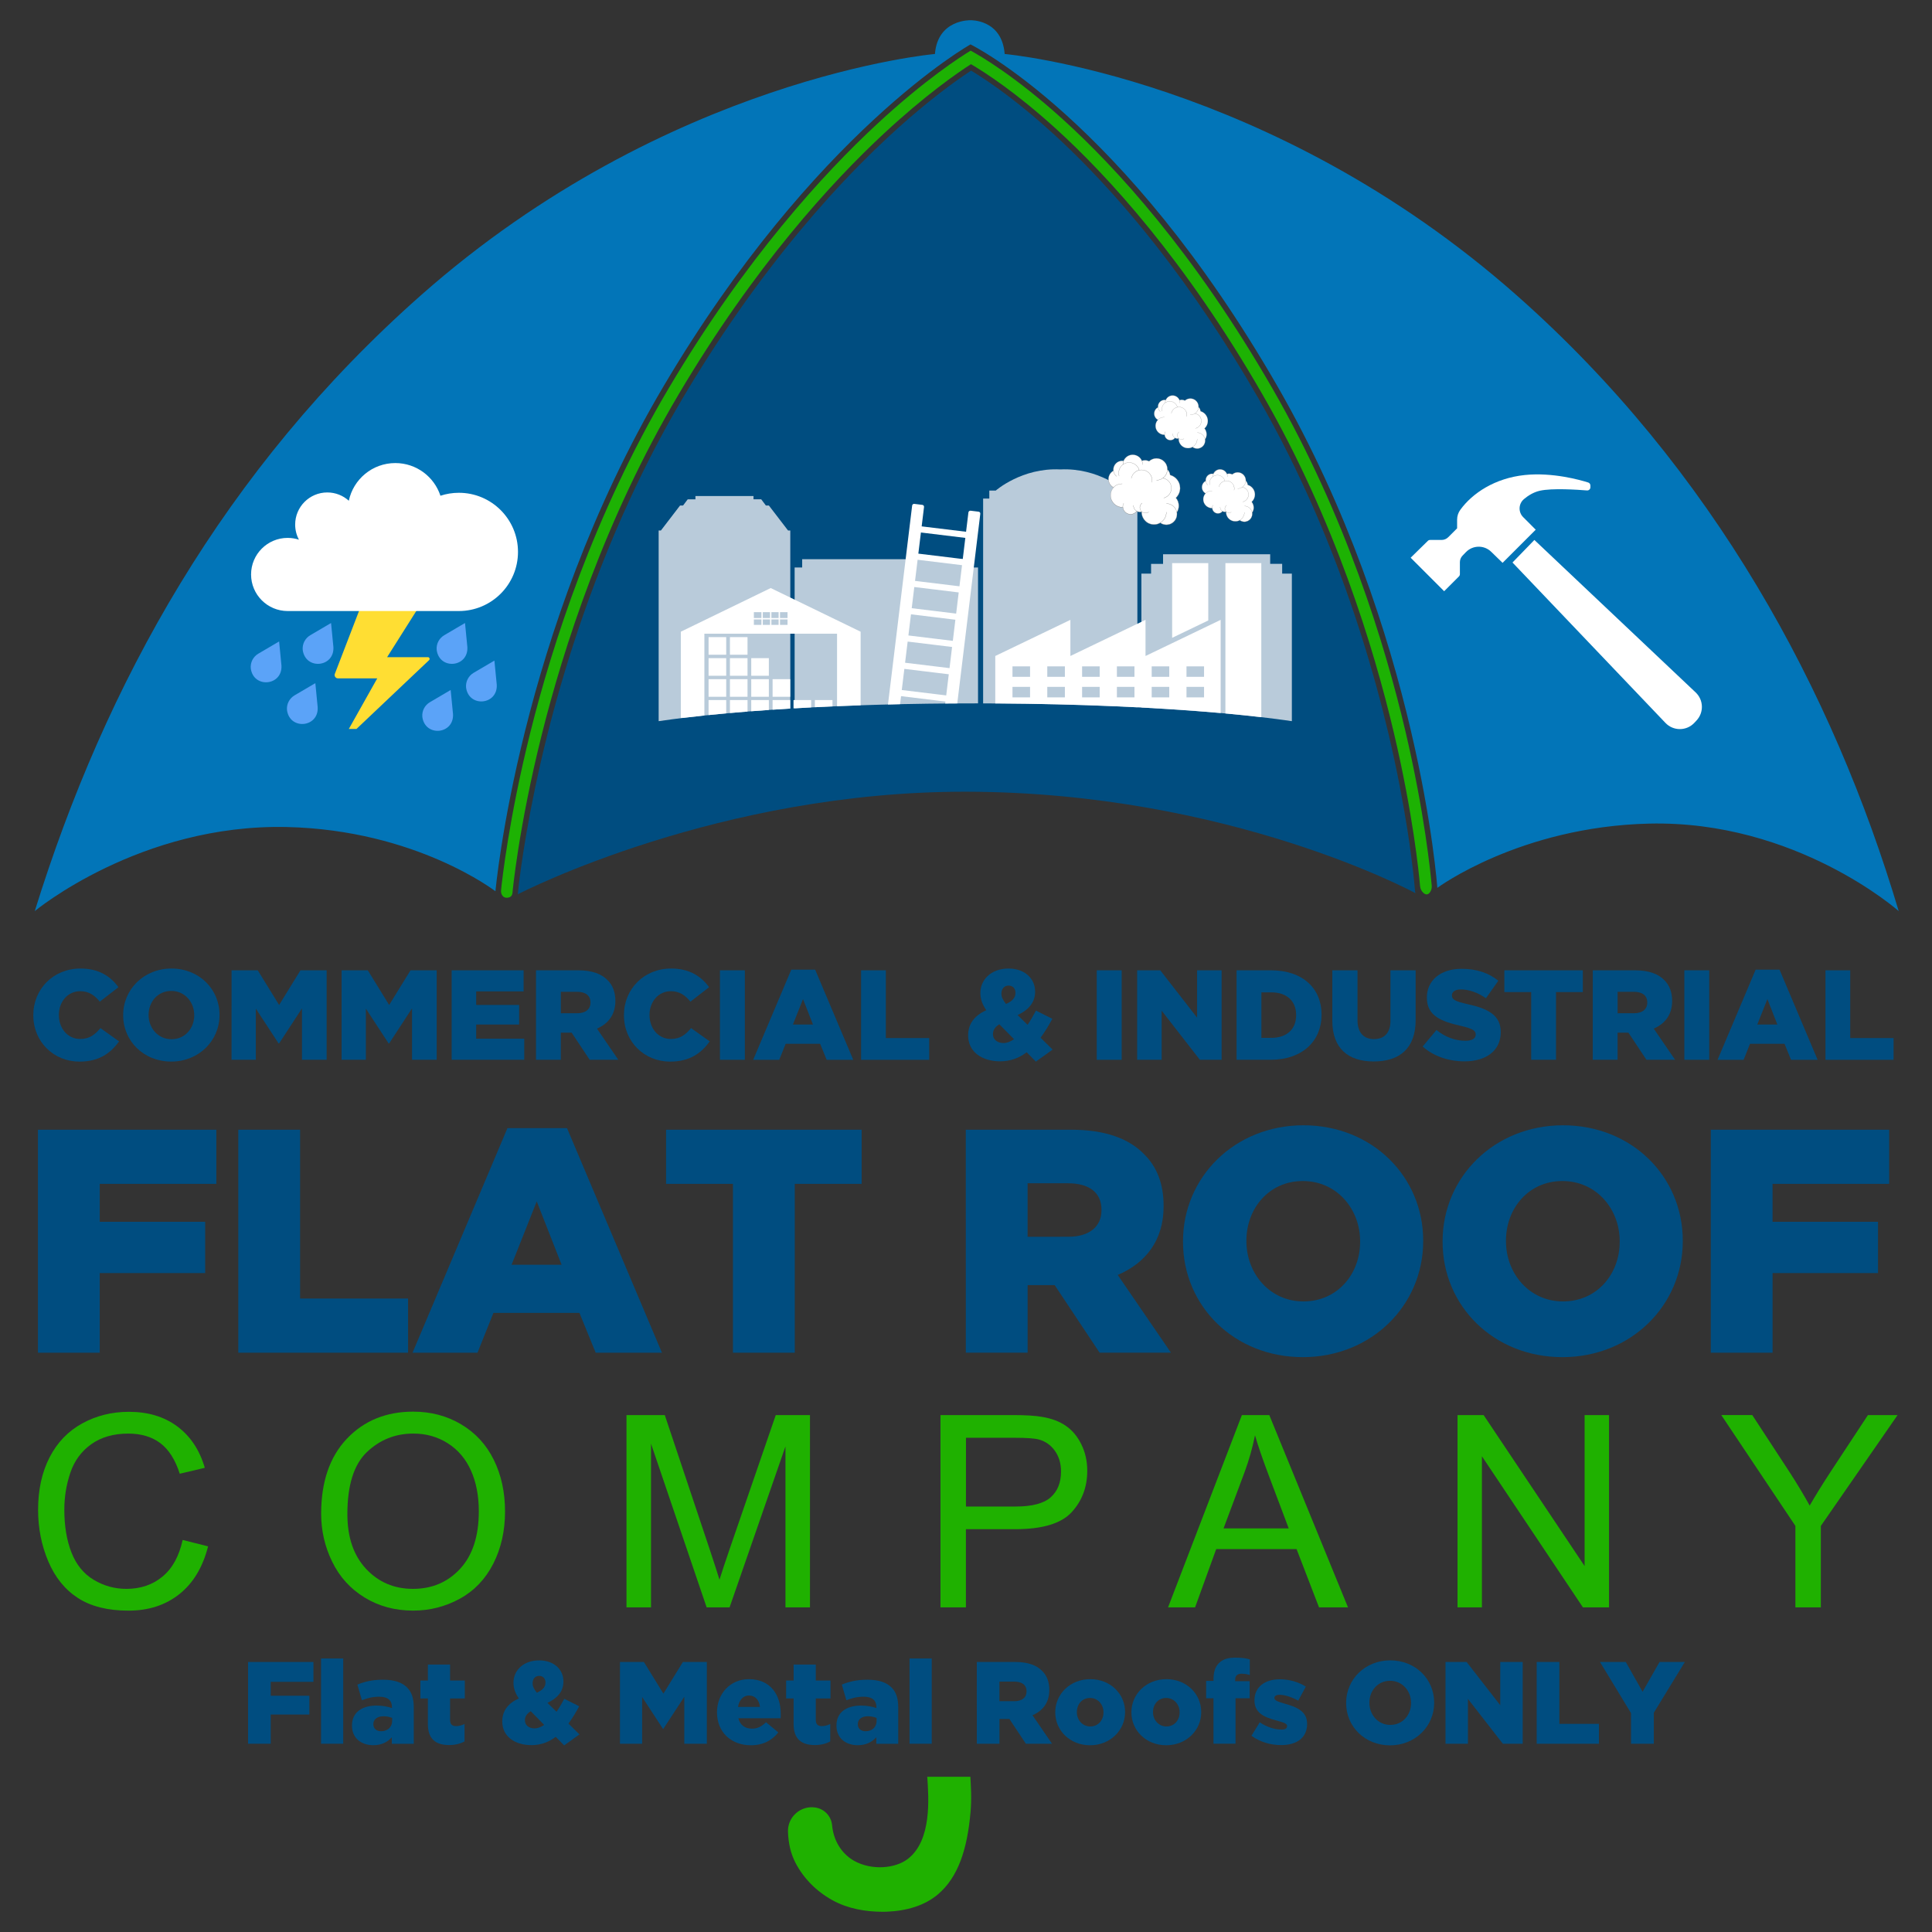 <?xml version="1.0" encoding="utf-8"?>
<!-- Generator: Adobe Illustrator 16.0.3, SVG Export Plug-In . SVG Version: 6.00 Build 0)  -->
<!DOCTYPE svg PUBLIC "-//W3C//DTD SVG 1.1//EN" "http://www.w3.org/Graphics/SVG/1.1/DTD/svg11.dtd">
<svg version="1.1" id="Layer_2" xmlns="http://www.w3.org/2000/svg" xmlns:xlink="http://www.w3.org/1999/xlink" x="0px" y="0px"
	 width="208.8px" height="208.8px" viewBox="0 0 208.8 208.8" enable-background="new 0 0 208.8 208.8" xml:space="preserve">
<rect x="0" y="0" width="208.8" height="208.8" fill="#333333" stroke="none"/>
<g>
	<path fill="#1DB203" d="M151.875,78.963c-2.184-9.278-6.438-23.217-14.334-36.935c-8.528-14.821-17.022-24.011-22.651-29.109
		c-5.195-4.711-8.968-6.893-9.986-7.445c-1.026,0.621-4.881,3.078-10.145,7.957c-5.673,5.261-14.188,14.493-22.531,28.603
		c-8.063,13.633-12.554,27.688-14.901,37.079c-2.334,9.336-3.066,16.021-3.176,17.108c-0.017,0.166,0.01,0.333,0.089,0.479
		c0.087,0.163,0.244,0.325,0.526,0.325c0.591,0,0.605-0.463,0.618-0.525c0.001-0.004,0.001-0.007,0.001-0.01
		c0.001-0.002,0.001-0.003,0.001-0.003c0.006-0.069,0.641-6.993,3.159-17.069c2.327-9.31,6.778-23.242,14.765-36.744
		C81.546,28.744,89.94,19.626,95.53,14.43c4.459-4.144,7.89-6.521,9.407-7.495c1.496,0.877,4.84,3.028,9.219,7.011
		c5.531,5.033,13.891,14.098,22.299,28.709c7.805,13.566,12.023,27.358,14.187,36.539c2.063,8.751,2.703,15.093,2.832,16.564
		c0.024,0.285,0.149,0.555,0.364,0.745c0.326,0.288,0.563,0.132,0.713-0.08c0.144-0.201,0.201-0.449,0.183-0.694
		C154.609,94.368,153.98,87.916,151.875,78.963z"/>
	<path fill="#0275B8" d="M205.201,98.466c0,0-11.082-9.824-26.963-9.455c-13.971,0.325-22.9,6.944-22.9,6.944
		s-1.924-27.527-17.284-54.221c-16.621-28.883-33.168-36.935-33.168-36.935s-16.917,9.456-33.168,36.936
		c-15.678,26.509-18.172,54.59-18.172,54.59s-8.561-6.619-22.53-6.944c-15.883-0.369-27.259,9.086-27.259,9.086
		c7.609-24.524,20.453-47.749,41.736-66.557c26.667-23.564,55.55-26.076,55.55-26.076c0.296-3.767,3.842-3.647,3.842-3.647
		s3.397-0.12,3.694,3.647c0,0,28.66,2.512,55.328,26.076C185.191,50.717,198.109,74.68,205.201,98.466z"/>
	<path fill="#004D80" d="M152.968,96.535c-0.01-0.008-0.02-0.017-0.031-0.025c0,0-20.016-10.882-48.459-10.946
		c-26.699-0.06-47.883,10.758-48.519,11.086c0.005-0.036,0.01-0.073,0.013-0.108c0.001-0.012,0.021-0.226,0.065-0.624
		c0-0.004,0.001-0.007,0.001-0.011c0.218-1.934,1.018-8.133,3.104-16.449c1.681-6.706,4.473-15.827,8.905-25.447
		c1.679-3.642,3.59-7.354,5.767-11.036c0.853-1.44,1.705-2.828,2.558-4.166c4.555-7.155,9.062-12.859,13.016-17.263
		c0.025-0.03,0.052-0.059,0.077-0.087c2.383-2.648,4.563-4.824,6.428-6.56c3.492-3.251,6.352-5.409,8.143-6.649
		c0.346-0.24,0.652-0.446,0.915-0.619c0.937,0.564,2.418,1.526,4.307,2.977c0.021,0.016,0.046,0.033,0.068,0.051
		c1.313,1.012,2.822,2.258,4.48,3.771c4.922,4.484,12.1,12.188,19.551,24.194c0.006,0.008,0.01,0.016,0.014,0.024
		c0.855,1.377,1.713,2.811,2.572,4.302c2.328,4.044,4.334,8.109,6.061,12.065c4.037,9.243,6.547,17.89,8.058,24.288
		c0.961,4.07,1.608,7.616,2.045,10.389c0.627,4,0.804,6.394,0.806,6.433C152.916,96.265,152.937,96.402,152.968,96.535z"/>
	<path fill="#FFFFFF" d="M163.462,60.793l2.365-2.438l17.432,16.48c0.859,0.813,0.9,2.168,0.092,3.032l-0.232,0.249
		c-0.846,0.902-2.272,0.908-3.125,0.014L163.462,60.793z"/>
	<path fill="#FFFFFF" d="M152.457,60.275l3.619,3.62l1.596-1.596c0.068-0.066,0.105-0.156,0.105-0.25v-1.292
		c0-0.263,0.102-0.516,0.285-0.706l0.363-0.376c0.74-0.77,1.969-0.789,2.734-0.043l1.231,1.197l3.582-3.583l-1.354-1.355
		c-0.55-0.55-0.513-1.453,0.084-1.953c0.448-0.377,1.032-0.747,1.715-0.902c1.317-0.3,4.094-0.113,5.094-0.032
		c0.201,0.016,0.371-0.142,0.371-0.342v-0.19c0-0.149-0.096-0.282-0.238-0.327c-0.854-0.27-3.852-1.12-6.852-0.808
		c-3.232,0.337-5.668,1.964-6.97,3.761c-0.227,0.31-0.346,0.682-0.346,1.065v0.935l-0.959,0.959c-0.19,0.191-0.447,0.298-0.72,0.298
		h-1.241c-0.095,0-0.183,0.036-0.246,0.102L152.457,60.275z"/>
	<path fill="#FFDE33" d="M38.955,65.631l-2.767,7.193c-0.091,0.236,0.084,0.489,0.336,0.489h4.247l-3.072,5.467h0.826l7.846-7.434
		c0.122-0.116,0.041-0.323-0.129-0.323h-4.406l4.063-6.426L38.955,65.631z"/>
	<path fill="#FFFFFF" d="M49.592,53.258c-0.696,0-1.365,0.113-1.992,0.319c-0.673-2.051-2.602-3.532-4.878-3.532
		c-2.471,0-4.534,1.747-5.023,4.072c-0.615-0.557-1.432-0.896-2.326-0.896c-1.918,0-3.473,1.555-3.473,3.472
		c0,0.591,0.147,1.146,0.408,1.633c-0.385-0.125-0.795-0.193-1.221-0.193c-2.183,0-3.952,1.77-3.952,3.952s1.77,3.952,3.952,3.952
		h18.505c3.528,0,6.39-2.861,6.39-6.39S53.121,53.258,49.592,53.258z"/>
	<path fill="#5BA3F8" d="M27.917,70.646l2.248-1.321l0.253,2.594c0.128,2.207-3.014,2.514-3.315,0.324
		C27.037,71.577,27.376,70.964,27.917,70.646L27.917,70.646z"/>
	<path fill="#5BA3F8" d="M33.531,68.651l2.248-1.32l0.253,2.594c0.128,2.208-3.013,2.514-3.315,0.324
		C32.652,69.583,32.99,68.97,33.531,68.651L33.531,68.651z"/>
	<path fill="#5BA3F8" d="M31.832,75.151l2.248-1.32l0.253,2.594c0.128,2.208-3.014,2.514-3.315,0.324
		C30.952,76.084,31.291,75.47,31.832,75.151L31.832,75.151z"/>
	<path fill="#5BA3F8" d="M46.458,75.891l2.248-1.321l0.253,2.595c0.128,2.207-3.013,2.514-3.314,0.324
		C45.579,76.822,45.917,76.209,46.458,75.891L46.458,75.891z"/>
	<path fill="#5BA3F8" d="M48.009,68.651l2.247-1.32l0.254,2.594c0.128,2.208-3.014,2.514-3.315,0.324
		C47.129,69.583,47.468,68.97,48.009,68.651L48.009,68.651z"/>
	<path fill="#5BA3F8" d="M51.186,72.714l2.247-1.32l0.253,2.594c0.129,2.207-3.013,2.514-3.314,0.324
		C50.306,73.646,50.645,73.032,51.186,72.714L51.186,72.714z"/>
	<g>
		<path fill="#1FB100" d="M100.214,192.024c0.16,2.353,0.496,6.871-2.094,8.873c-1.338,1.037-3.87,1.278-5.784,0.226
			c-1.091-0.603-2.22-1.863-2.412-3.879c-0.093-0.972-0.839-1.75-1.802-1.897l0,0c-1.592-0.245-3.018,1.019-2.961,2.628
			c0.043,1.193,0.275,2.318,0.818,3.361c0.879,1.686,2.266,3.082,4.008,4.041c1.634,0.899,3.543,1.237,5.425,1.237
			c0.137,0,0.272-0.002,0.409-0.008c2.142-0.08,4.113-0.653,5.557-1.883c2.175-1.854,3.161-4.853,3.516-8.916
			c0.127-1.478,0.031-2.826-0.021-3.781L100.214,192.024L100.214,192.024z"/>
	</g>
	<g>
		<path fill="#004D80" d="M3.6,109.731v-0.026c0-2.818,2.169-5.031,5.097-5.031c1.976,0,3.247,0.832,4.104,2.018l-2.017,1.562
			c-0.553-0.689-1.188-1.131-2.113-1.131c-1.354,0-2.308,1.146-2.308,2.555v0.025c0,1.45,0.953,2.584,2.308,2.584
			c1.008,0,1.602-0.472,2.183-1.175l2.017,1.438c-0.912,1.258-2.141,2.184-4.282,2.184C5.825,114.731,3.6,112.619,3.6,109.731z"/>
		<path fill="#004D80" d="M13.311,109.731v-0.026c0-2.777,2.238-5.031,5.222-5.031c2.984,0,5.193,2.225,5.193,5.001v0.025
			c0,2.775-2.237,5.029-5.221,5.029S13.311,112.505,13.311,109.731z M20.992,109.731v-0.026c0-1.396-1.008-2.611-2.486-2.611
			c-1.464,0-2.445,1.189-2.445,2.584v0.027c0,1.396,1.008,2.608,2.473,2.608C20.011,112.313,20.992,111.126,20.992,109.731z"/>
		<path fill="#004D80" d="M25.026,104.867h2.831l2.308,3.745l2.307-3.745h2.831v9.669h-2.666v-5.553l-2.472,3.785h-0.056
			l-2.459-3.758v5.525h-2.625L25.026,104.867L25.026,104.867z"/>
		<path fill="#004D80" d="M36.919,104.867h2.832l2.307,3.745l2.308-3.745h2.831v9.669H44.53v-5.553l-2.473,3.785h-0.056
			l-2.459-3.758v5.525h-2.624L36.919,104.867L36.919,104.867z"/>
		<path fill="#004D80" d="M48.813,104.867h7.777v2.28h-5.126v1.465h4.642v2.113h-4.642v1.532h5.194v2.279h-7.846L48.813,104.867
			L48.813,104.867z"/>
		<path fill="#004D80" d="M57.929,104.867h4.573c1.478,0,2.5,0.386,3.149,1.05c0.565,0.554,0.855,1.299,0.855,2.252v0.025
			c0,1.479-0.787,2.459-1.989,2.971l2.307,3.371H63.73l-1.948-2.93h-0.027H60.61v2.93h-2.681V104.867z M62.378,109.507
			c0.911,0,1.437-0.438,1.437-1.146v-0.026c0-0.76-0.552-1.146-1.45-1.146h-1.754v2.32L62.378,109.507L62.378,109.507z"/>
		<path fill="#004D80" d="M67.433,109.731v-0.026c0-2.818,2.17-5.031,5.098-5.031c1.976,0,3.246,0.832,4.104,2.018l-2.018,1.562
			c-0.553-0.689-1.188-1.131-2.113-1.131c-1.354,0-2.307,1.146-2.307,2.555v0.025c0,1.45,0.953,2.584,2.307,2.584
			c1.009,0,1.604-0.472,2.184-1.175l2.018,1.438c-0.912,1.258-2.141,2.184-4.282,2.184
			C69.657,114.731,67.433,112.619,67.433,109.731z"/>
		<path fill="#004D80" d="M77.808,104.867h2.693v9.669h-2.693V104.867z"/>
		<path fill="#004D80" d="M85.517,104.798h2.582l4.116,9.739h-2.874l-0.704-1.728h-3.729l-0.69,1.728h-2.817L85.517,104.798z
			 M87.862,110.725l-1.076-2.748l-1.092,2.748H87.862z"/>
		<path fill="#004D80" d="M93.058,104.867h2.68v7.323h4.685v2.349H93.06v-9.67L93.058,104.867L93.058,104.867z"/>
		<path fill="#004D80" d="M110.96,113.723c-0.814,0.62-1.754,0.979-2.873,0.979c-1.978,0-3.455-1.037-3.455-2.789v-0.029
			c0-1.2,0.65-2.112,1.96-2.707c-0.44-0.635-0.637-1.229-0.637-1.852V107.3c0-1.407,1.146-2.626,3.041-2.626
			c1.754,0,2.873,1.08,2.873,2.49v0.024c0,1.188-0.76,1.989-1.893,2.517l1.078,1.049c0.314-0.457,0.619-0.98,0.91-1.533l1.768,0.885
			c-0.398,0.73-0.813,1.422-1.271,2.045l1.3,1.283l-1.81,1.299L110.96,113.723z M109.591,112.313l-1.588-1.614
			c-0.482,0.291-0.689,0.661-0.689,1.049v0.026c0,0.565,0.469,0.953,1.133,0.953C108.833,112.729,109.218,112.563,109.591,112.313z
			 M109.746,107.313v-0.024c0-0.472-0.305-0.773-0.746-0.773c-0.457,0-0.772,0.346-0.772,0.855v0.026
			c0,0.373,0.166,0.688,0.498,1.104C109.414,108.199,109.746,107.826,109.746,107.313z"/>
		<path fill="#004D80" d="M118.529,104.867h2.695v9.669h-2.695V104.867z"/>
		<path fill="#004D80" d="M122.896,104.867h2.5l3.977,5.114v-5.114h2.652v9.669h-2.35l-4.129-5.305v5.305h-2.65V104.867
			L122.896,104.867z"/>
		<path fill="#004D80" d="M133.642,104.867h3.729c3.455,0,5.457,1.991,5.457,4.78v0.028c0,2.789-2.031,4.861-5.512,4.861h-3.674
			V104.867L133.642,104.867z M137.414,112.164c1.604,0,2.666-0.886,2.666-2.445v-0.027c0-1.547-1.063-2.443-2.666-2.443h-1.09v4.918
			L137.414,112.164L137.414,112.164z"/>
		<path fill="#004D80" d="M143.988,110.296v-5.429h2.723v5.375c0,1.396,0.705,2.059,1.781,2.059c1.078,0,1.781-0.635,1.781-1.988
			v-5.444h2.723v5.36c0,3.123-1.781,4.488-4.531,4.488S143.988,113.324,143.988,110.296z"/>
		<path fill="#004D80" d="M153.755,113.102l1.49-1.783c0.953,0.763,2.018,1.16,3.137,1.16c0.719,0,1.104-0.248,1.104-0.662v-0.026
			c0-0.4-0.317-0.623-1.631-0.926c-2.06-0.472-3.646-1.052-3.646-3.039v-0.027c0-1.795,1.422-3.094,3.744-3.094
			c1.645,0,2.928,0.442,3.979,1.286l-1.342,1.893c-0.883-0.621-1.852-0.951-2.707-0.951c-0.648,0-0.967,0.275-0.967,0.621v0.027
			c0,0.441,0.332,0.635,1.672,0.939c2.227,0.48,3.604,1.199,3.604,3.01v0.029c0,1.975-1.563,3.146-3.909,3.146
			C156.574,114.705,154.943,114.166,153.755,113.102z"/>
		<path fill="#004D80" d="M165.484,107.216h-2.902v-2.349h8.482v2.349h-2.9v7.32h-2.68V107.216L165.484,107.216z"/>
		<path fill="#004D80" d="M172.14,104.867h4.572c1.479,0,2.502,0.386,3.149,1.05c0.563,0.554,0.854,1.299,0.854,2.252v0.025
			c0,1.479-0.788,2.459-1.989,2.971l2.31,3.371h-3.097l-1.946-2.93h-0.027h-1.146v2.93h-2.682L172.14,104.867L172.14,104.867z
			 M176.589,109.507c0.91,0,1.438-0.438,1.438-1.146v-0.026c0-0.76-0.553-1.146-1.451-1.146h-1.754v2.32L176.589,109.507
			L176.589,109.507z"/>
		<path fill="#004D80" d="M182.033,104.867h2.693v9.669h-2.693V104.867z"/>
		<path fill="#004D80" d="M189.74,104.798h2.584l4.115,9.739h-2.873l-0.705-1.728h-3.729l-0.691,1.728h-2.816L189.74,104.798z
			 M192.087,110.725l-1.076-2.748l-1.092,2.748H192.087z"/>
		<path fill="#004D80" d="M197.281,104.867h2.682v7.323h4.685v2.349h-7.362v-9.67L197.281,104.867L197.281,104.867z"/>
	</g>
	<g>
		<path fill="#004D80" d="M4.102,122.095h19.277v5.851h-12.6v4.099h11.395v5.541H10.78v8.606H4.102V122.095z"/>
		<path fill="#004D80" d="M25.754,122.095h6.678v18.244h11.67v5.853H25.754V122.095z"/>
		<path fill="#004D80" d="M54.842,121.921h6.437l10.259,24.271h-7.16l-1.756-4.303h-9.294l-1.722,4.303h-7.021L54.842,121.921z
			 M60.694,136.69l-2.686-6.851l-2.719,6.851H60.694z"/>
		<path fill="#004D80" d="M79.214,127.946h-7.229v-5.851h21.137v5.851h-7.229v18.246h-6.679V127.946L79.214,127.946z"/>
		<path fill="#004D80" d="M104.377,122.095h11.396c3.682,0,6.229,0.964,7.848,2.615c1.412,1.377,2.135,3.234,2.135,5.611v0.068
			c0,3.682-1.963,6.127-4.957,7.4l5.748,8.397h-7.711l-4.854-7.297h-0.066h-2.856v7.297h-6.678L104.377,122.095L104.377,122.095z
			 M115.462,133.662c2.271,0,3.58-1.103,3.58-2.855v-0.068c0-1.895-1.379-2.857-3.615-2.857h-4.371v5.783L115.462,133.662
			L115.462,133.662z"/>
		<path fill="#004D80" d="M127.853,134.212v-0.069c0-6.918,5.576-12.528,13.012-12.528s12.945,5.543,12.945,12.461v0.067
			c0,6.92-5.578,12.53-13.014,12.53C133.361,146.671,127.853,141.13,127.853,134.212z M146.994,134.212v-0.069
			c0-3.478-2.514-6.504-6.197-6.504c-3.647,0-6.092,2.959-6.092,6.437v0.067c0,3.479,2.514,6.508,6.162,6.508
			C144.548,140.649,146.994,137.69,146.994,134.212z"/>
		<path fill="#004D80" d="M155.908,134.212v-0.069c0-6.918,5.578-12.528,13.014-12.528c7.438,0,12.943,5.543,12.943,12.461v0.067
			c0,6.92-5.576,12.53-13.012,12.53C161.416,146.671,155.908,141.13,155.908,134.212z M175.048,134.212v-0.069
			c0-3.478-2.514-6.504-6.195-6.504c-3.65,0-6.096,2.959-6.096,6.437v0.067c0,3.479,2.516,6.508,6.164,6.508
			C172.603,140.649,175.048,137.69,175.048,134.212z"/>
		<path fill="#004D80" d="M184.894,122.095h19.275v5.851h-12.601v4.099h11.396v5.541H191.57v8.606h-6.676V122.095L184.894,122.095z"
			/>
	</g>
	<g>
		<path fill="#004D80" d="M26.81,179.619h7.066v2.146h-4.618v1.503h4.177v2.029h-4.177v3.156H26.81V179.619z"/>
		<path fill="#004D80" d="M34.697,179.239h2.397v9.214h-2.397V179.239z"/>
		<path fill="#004D80" d="M38.041,186.496v-0.021c0-1.414,1.073-2.146,2.676-2.146c0.631,0,1.25,0.127,1.641,0.267v-0.113
			c0-0.707-0.441-1.11-1.362-1.11c-0.72,0-1.274,0.141-1.881,0.379l-0.492-1.689c0.77-0.316,1.591-0.529,2.764-0.529
			c1.224,0,2.057,0.289,2.6,0.832c0.517,0.504,0.731,1.211,0.731,2.17v3.926h-2.372v-0.707c-0.467,0.519-1.11,0.857-2.007,0.857
			C39.039,188.604,38.041,187.858,38.041,186.496z M42.382,185.979v-0.315c-0.24-0.103-0.581-0.179-0.934-0.179
			c-0.694,0-1.098,0.343-1.098,0.847v0.026c0,0.468,0.353,0.744,0.846,0.744C41.89,187.102,42.382,186.662,42.382,185.979z"/>
		<path fill="#004D80" d="M46.244,186.332v-2.773h-0.808v-1.934h0.808v-1.729h2.397v1.729h1.591v1.934h-1.591v2.309
			c0,0.479,0.215,0.682,0.656,0.682c0.315,0,0.618-0.088,0.908-0.227v1.879c-0.429,0.24-0.997,0.394-1.666,0.394
			C47.102,188.591,46.244,187.958,46.244,186.332z"/>
		<path fill="#004D80" d="M60.062,187.708c-0.745,0.566-1.604,0.896-2.625,0.896c-1.805,0-3.155-0.944-3.155-2.549v-0.025
			c0-1.098,0.594-1.932,1.792-2.473c-0.403-0.582-0.58-1.123-0.58-1.69v-0.025c0-1.287,1.047-2.396,2.776-2.396
			c1.603,0,2.624,0.984,2.624,2.271v0.022c0,1.087-0.694,1.818-1.729,2.298l0.984,0.961c0.29-0.418,0.568-0.896,0.834-1.401
			l1.615,0.808c-0.366,0.668-0.744,1.301-1.161,1.869l1.187,1.172l-1.653,1.188L60.062,187.708z M58.812,186.419l-1.451-1.479
			c-0.441,0.268-0.631,0.605-0.631,0.961v0.023c0,0.518,0.429,0.871,1.035,0.871C58.119,186.796,58.472,186.647,58.812,186.419z
			 M58.952,181.852v-0.024c0-0.431-0.278-0.707-0.682-0.707c-0.417,0-0.707,0.313-0.707,0.78v0.024c0,0.343,0.151,0.632,0.454,1.011
			C58.649,182.66,58.952,182.319,58.952,181.852z"/>
		<path fill="#004D80" d="M67.003,179.619h2.587l2.106,3.42l2.107-3.42h2.588v8.834h-2.437v-5.072l-2.259,3.457h-0.051l-2.246-3.435
			v5.05h-2.396L67.003,179.619L67.003,179.619z"/>
		<path fill="#004D80" d="M77.489,185.069v-0.022c0-1.994,1.426-3.572,3.445-3.572c2.359,0,3.444,1.729,3.444,3.734
			c0,0.151,0,0.328-0.013,0.492h-4.567c0.188,0.745,0.731,1.123,1.478,1.123c0.566,0,1.021-0.216,1.514-0.693l1.326,1.098
			c-0.656,0.834-1.604,1.389-2.967,1.389C79.004,188.617,77.489,187.188,77.489,185.069z M82.133,184.475
			c-0.089-0.756-0.528-1.235-1.187-1.235c-0.631,0-1.061,0.493-1.188,1.235H82.133z"/>
		<path fill="#004D80" d="M85.769,186.332v-2.773H84.96v-1.934h0.809v-1.729h2.396v1.729h1.591v1.934h-1.591v2.309
			c0,0.479,0.214,0.682,0.656,0.682c0.314,0,0.617-0.088,0.908-0.227v1.879c-0.43,0.24-0.998,0.394-1.666,0.394
			C86.626,188.591,85.769,187.958,85.769,186.332z"/>
		<path fill="#004D80" d="M90.399,186.496v-0.021c0-1.414,1.071-2.146,2.676-2.146c0.63,0,1.248,0.127,1.641,0.267v-0.113
			c0-0.707-0.441-1.11-1.363-1.11c-0.72,0-1.273,0.141-1.881,0.379l-0.492-1.689c0.771-0.316,1.592-0.529,2.764-0.529
			c1.226,0,2.059,0.289,2.601,0.832c0.519,0.504,0.731,1.211,0.731,2.17v3.926h-2.372v-0.707c-0.468,0.519-1.11,0.857-2.007,0.857
			C91.396,188.604,90.399,187.858,90.399,186.496z M94.739,185.979v-0.315c-0.238-0.103-0.58-0.179-0.934-0.179
			c-0.693,0-1.098,0.343-1.098,0.847v0.026c0,0.468,0.354,0.744,0.846,0.744C94.249,187.102,94.739,186.662,94.739,185.979z"/>
		<path fill="#004D80" d="M98.298,179.239h2.398v9.214h-2.398V179.239z"/>
		<path fill="#004D80" d="M105.568,179.619h4.178c1.351,0,2.283,0.354,2.877,0.959c0.519,0.504,0.781,1.187,0.781,2.057v0.025
			c0,1.35-0.719,2.245-1.816,2.713l2.107,3.08h-2.826l-1.779-2.677h-0.024h-1.047v2.677h-2.449L105.568,179.619L105.568,179.619z
			 M109.63,183.858c0.832,0,1.313-0.403,1.313-1.047v-0.024c0-0.695-0.504-1.047-1.326-1.047h-1.604v2.118H109.63L109.63,183.858z"
			/>
		<path fill="#004D80" d="M114.046,185.069v-0.022c0-1.943,1.59-3.572,3.787-3.572c2.184,0,3.76,1.604,3.76,3.547v0.023
			c0,1.942-1.59,3.572-3.785,3.572C115.625,188.617,114.046,187.012,114.046,185.069z M119.259,185.069v-0.022
			c0-0.834-0.605-1.541-1.451-1.541c-0.871,0-1.426,0.695-1.426,1.516v0.025c0,0.832,0.604,1.539,1.451,1.539
			C118.705,186.583,119.259,185.891,119.259,185.069z"/>
		<path fill="#004D80" d="M122.275,185.069v-0.022c0-1.943,1.592-3.572,3.787-3.572c2.182,0,3.76,1.604,3.76,3.547v0.023
			c0,1.942-1.59,3.572-3.785,3.572C123.853,188.617,122.275,187.012,122.275,185.069z M127.488,185.069v-0.022
			c0-0.834-0.605-1.541-1.451-1.541c-0.871,0-1.426,0.695-1.426,1.516v0.025c0,0.832,0.605,1.539,1.451,1.539
			C126.931,186.583,127.488,185.891,127.488,185.069z"/>
		<path fill="#004D80" d="M131.148,183.542h-0.795v-1.881h0.795v-0.15c0-0.782,0.176-1.362,0.58-1.768
			c0.416-0.416,0.971-0.594,1.779-0.594c0.731,0,1.186,0.076,1.563,0.188v1.69c-0.275-0.088-0.555-0.139-0.896-0.139
			c-0.438,0-0.682,0.2-0.682,0.646v0.161h1.566v1.845h-1.527v4.908h-2.387v-4.908L131.148,183.542L131.148,183.542z"/>
		<path fill="#004D80" d="M135.25,187.593l0.896-1.452c0.781,0.521,1.641,0.782,2.348,0.782c0.416,0,0.605-0.127,0.605-0.366v-0.024
			c0-0.265-0.379-0.378-1.1-0.58c-1.351-0.353-2.422-0.808-2.422-2.183v-0.024c0-1.451,1.159-2.259,2.737-2.259
			c0.998,0,2.031,0.289,2.813,0.794l-0.818,1.514c-0.707-0.392-1.477-0.631-2.02-0.631c-0.367,0-0.558,0.141-0.558,0.33v0.022
			c0,0.267,0.394,0.394,1.11,0.606c1.351,0.379,2.425,0.846,2.425,2.17v0.023c0,1.502-1.125,2.283-2.789,2.283
			C137.33,188.604,136.195,188.276,135.25,187.593z"/>
		<path fill="#004D80" d="M145.482,184.061v-0.024c0-2.537,2.045-4.595,4.771-4.595c2.729,0,4.744,2.031,4.744,4.567v0.023
			c0,2.537-2.043,4.596-4.771,4.596S145.482,186.595,145.482,184.061z M152.5,184.061v-0.024c0-1.274-0.922-2.386-2.271-2.386
			c-1.336,0-2.233,1.084-2.233,2.358v0.023c0,1.275,0.922,2.387,2.26,2.387C151.603,186.419,152.5,185.335,152.5,184.061z"/>
		<path fill="#004D80" d="M156.222,179.619h2.283l3.633,4.67v-4.67h2.426v8.834h-2.146l-3.772-4.847v4.847h-2.422L156.222,179.619
			L156.222,179.619z"/>
		<path fill="#004D80" d="M166.078,179.619h2.449v6.688h4.277v2.146h-6.729v-8.834H166.078z"/>
		<path fill="#004D80" d="M176.273,185.145l-3.355-5.526h2.789l1.816,3.219l1.83-3.219h2.736l-3.355,5.487v3.347h-2.461V185.145
			L176.273,185.145z"/>
	</g>
	<g>
		<path fill="#1FB100" d="M19.738,166.43l2.751,0.692c-0.576,2.26-1.614,3.982-3.112,5.168c-1.497,1.188-3.328,1.779-5.493,1.779
			c-2.239,0-4.061-0.457-5.465-1.367c-1.403-0.912-2.471-2.232-3.203-3.963c-0.732-1.73-1.099-3.588-1.099-5.57
			c0-2.164,0.413-4.053,1.24-5.662c0.826-1.61,2.003-2.836,3.529-3.672c1.526-0.836,3.206-1.254,5.04-1.254
			c2.078,0,3.827,0.527,5.245,1.586c1.417,1.062,2.404,2.547,2.962,4.467l-2.707,0.64c-0.481-1.515-1.182-2.612-2.098-3.306
			c-0.917-0.688-2.07-1.034-3.459-1.034c-1.597,0-2.932,0.383-4.004,1.147c-1.073,0.767-1.826,1.793-2.262,3.084
			c-0.435,1.289-0.652,2.619-0.652,3.988c0,1.77,0.257,3.313,0.772,4.629c0.516,1.318,1.316,2.305,2.403,2.955
			c1.087,0.652,2.264,0.979,3.53,0.979c1.539,0,2.844-0.442,3.911-1.332C18.637,169.498,19.36,168.178,19.738,166.43z"/>
		<path fill="#1FB100" d="M34.708,163.595c0-3.448,0.926-6.149,2.777-8.104c1.853-1.951,4.243-2.928,7.173-2.928
			c1.919,0,3.648,0.459,5.188,1.375c1.54,0.918,2.715,2.193,3.522,3.836c0.809,1.639,1.213,3.498,1.213,5.578
			c0,2.105-0.426,3.991-1.275,5.654c-0.852,1.662-2.056,2.924-3.615,3.777c-1.56,0.854-3.241,1.282-5.046,1.282
			c-1.956,0-3.705-0.473-5.245-1.418c-1.54-0.942-2.707-2.233-3.501-3.869C35.104,167.149,34.708,165.419,34.708,163.595z
			 M37.543,163.637c0,2.506,0.673,4.477,2.021,5.918c1.347,1.442,3.035,2.161,5.067,2.161c2.069,0,3.772-0.729,5.11-2.184
			c1.337-1.455,2.006-3.521,2.006-6.193c0-1.692-0.286-3.17-0.858-4.432c-0.571-1.262-1.408-2.238-2.509-2.934
			s-2.336-1.041-3.706-1.041c-1.947,0-3.622,0.668-5.026,2.004C38.245,158.278,37.543,160.509,37.543,163.637z"/>
		<path fill="#1FB100" d="M67.708,173.716v-20.782h4.139l4.92,14.715c0.453,1.371,0.784,2.396,0.991,3.076
			c0.235-0.756,0.604-1.865,1.104-3.33l4.977-14.459h3.699v20.78h-2.65v-17.395l-6.039,17.395h-2.48l-6.01-17.69v17.69H67.708
			L67.708,173.716z"/>
		<path fill="#1FB100" d="M101.642,173.716v-20.782h7.84c1.381,0,2.434,0.065,3.16,0.198c1.021,0.171,1.875,0.494,2.564,0.974
			c0.69,0.478,1.246,1.146,1.666,2.004s0.633,1.806,0.633,2.834c0,1.769-0.563,3.267-1.688,4.486
			c-1.125,1.226-3.157,1.836-6.099,1.836h-5.328v8.448h-2.75v0.002H101.642z M104.394,162.817h5.372
			c1.774,0,3.039-0.332,3.782-0.993c0.748-0.66,1.121-1.593,1.121-2.794c0-0.868-0.219-1.61-0.66-2.229
			c-0.438-0.62-1.018-1.027-1.733-1.227c-0.463-0.123-1.317-0.186-2.563-0.186h-5.315L104.394,162.817L104.394,162.817z"/>
		<path fill="#1FB100" d="M126.236,173.716l7.98-20.782h2.963l8.506,20.782h-3.133l-2.424-6.295h-8.688l-2.282,6.295H126.236z
			 M132.234,165.182h7.043l-2.168-5.755c-0.66-1.749-1.152-3.186-1.475-4.311c-0.266,1.332-0.639,2.656-1.121,3.969L132.234,165.182
			z"/>
		<path fill="#1FB100" d="M157.521,173.716v-20.782h2.82l10.914,16.315v-16.315h2.639v20.782h-2.82l-10.916-16.33v16.33H157.521z"/>
		<path fill="#1FB100" d="M194.037,173.716v-8.805l-8.01-11.979h3.348l4.097,6.266c0.756,1.172,1.459,2.346,2.11,3.516
			c0.623-1.086,1.381-2.311,2.271-3.67l4.024-6.11h3.203l-8.293,11.979v8.803H194.037L194.037,173.716z"/>
	</g>
</g>
<g>
	<g>
		<path fill="#B9CBDA" d="M85.41,76.579V57.332h-0.243l-2.07-2.698h-0.323l-0.505-0.672h-0.834V53.61h-3.016h-0.245h-3.015v0.353
			h-0.834l-0.505,0.672h-0.325l-2.068,2.698h-0.243v20.607C75.017,77.376,79.866,76.911,85.41,76.579z"/>
		<path fill="#B9CBDA" d="M105.402,76.017c0.101,0,0.198,0,0.299,0V61.329h-0.815v-0.893h-8.933h-0.324h-8.935v0.893h-0.815v15.223
			C91.752,76.209,98.381,76.017,105.402,76.017z"/>
		<path fill="#B9CBDA" d="M122.922,76.442V53.883h-0.666v-0.862h-0.695c0,0-2.834-2.496-6.973-2.288
			c-4.142-0.208-6.976,2.288-6.976,2.288h-0.693v0.862h-0.668v22.135C112.174,76.031,117.805,76.182,122.922,76.442z"/>
		<path fill="#B9CBDA" d="M139.617,77.939v-0.753V61.996h-1.047v-1.057h-1.296V59.9h-5.549h-0.479h-5.549v1.039h-1.296v1.057h-1.047
			v14.469C129.748,76.799,135.32,77.309,139.617,77.939z"/>
	</g>
	<path fill="#FFFFFF" d="M105.222,78.67"/>
	<g>
		<g>
			<path fill="#FFFFFF" d="M130.191,46.304c0.219-0.207,0.346-0.486,0.353-0.789c0.007-0.496-0.317-0.938-0.792-1.078
				c-0.016-0.167-0.092-0.327-0.21-0.45v-0.004c0-0.003,0-0.005,0-0.01c0.008-0.493-0.385-0.9-0.877-0.911
				c-0.224-0.003-0.438,0.077-0.607,0.224c-0.102-0.053-0.212-0.081-0.325-0.083c-0.087-0.002-0.172,0.011-0.255,0.039
				c-0.097-0.249-0.313-0.427-0.569-0.484c0-0.002-0.002-0.002-0.002-0.002c-0.014-0.003-0.026-0.005-0.037-0.007
				c-0.003,0-0.003,0-0.003,0c-0.012-0.002-0.026-0.004-0.037-0.006c-0.001,0-0.005,0-0.006,0c-0.011-0.001-0.022-0.003-0.029-0.003
				s-0.009,0-0.011,0c-0.013,0-0.027-0.002-0.038-0.002c-0.016,0-0.026,0-0.038,0.002c-0.004,0-0.005,0-0.009,0
				c-0.01,0-0.02,0-0.033,0c0,0-0.001,0-0.005,0c-0.28,0.024-0.526,0.189-0.651,0.441c0,0-0.002,0.002-0.002,0.004
				c-0.004,0.009-0.008,0.018-0.011,0.025c-0.004,0.005-0.008,0.008-0.008,0.013c0,0.002-0.003,0.002-0.003,0.004
				c-0.035-0.007-0.072-0.011-0.109-0.011c-0.396-0.008-0.726,0.31-0.732,0.707c0,0.014,0,0.029,0.002,0.044
				c0,0.015,0,0.03,0.001,0.045c-0.248,0.133-0.407,0.39-0.413,0.674c-0.008,0.285,0.146,0.549,0.396,0.688
				c-0.161,0.175-0.25,0.399-0.254,0.636c-0.011,0.534,0.418,0.978,0.952,0.987c0.013,0.002,0.021,0.002,0.034,0
				c0.026,0.326,0.29,0.574,0.617,0.581c0.2,0.004,0.387-0.084,0.511-0.242c0.078,0.045,0.16,0.069,0.249,0.071
				c0.045,0.001,0.09-0.003,0.132-0.014c0,0.006,0,0.013,0,0.019c-0.009,0.558,0.439,1.019,0.994,1.03c0.013,0,0.031,0,0.043,0
				c0.004,0,0.011,0,0.015,0c0.012-0.001,0.029-0.001,0.041-0.003c0.005,0,0.013,0,0.015-0.002c0.009,0,0.02,0,0.03-0.002
				c0.007-0.001,0.011-0.001,0.017-0.003c0.015,0,0.026-0.002,0.037-0.005c0.007,0,0.015-0.002,0.021-0.004
				c0.007,0,0.015-0.002,0.025-0.003c0.004-0.002,0.011-0.003,0.019-0.004c0.012-0.003,0.023-0.008,0.035-0.011
				c0.004-0.001,0.011-0.002,0.016-0.004c0.01-0.003,0.017-0.006,0.026-0.009c0.004,0,0.011-0.002,0.017-0.004
				c0.01-0.004,0.027-0.009,0.037-0.015c0.002,0,0.003-0.002,0.007-0.002c0.011-0.005,0.025-0.011,0.038-0.015
				c0-0.002,0.002-0.003,0.006-0.003c0.022-0.01,0.044-0.023,0.066-0.034c0.145,0.104,0.318,0.161,0.492,0.164
				c0.028,0.002,0.058,0,0.089,0c0.029-0.004,0.06-0.008,0.087-0.013c0.029-0.006,0.055-0.012,0.083-0.02
				c0.354-0.104,0.618-0.428,0.623-0.817c0-0.012,0-0.025,0-0.039c0-0.007,0-0.013,0-0.021c0-0.006,0-0.011,0-0.017
				c-0.001-0.009-0.001-0.017-0.001-0.026c0-0.002,0-0.006-0.004-0.01c0-0.009,0-0.02-0.003-0.03
				c0.105-0.16,0.163-0.346,0.167-0.538C130.41,46.715,130.333,46.486,130.191,46.304z"/>
			<path fill="#555554" d="M127.732,43.217c0.113,0.002,0.224,0.031,0.323,0.083l0.003,0.004l0.004-0.004
				c0.167-0.148,0.382-0.228,0.603-0.222c0.485,0.009,0.87,0.41,0.862,0.896c-0.008,0.484-0.41,0.87-0.894,0.862
				c-0.004,0-0.007,0.003-0.007,0.006c0,0.004,0.003,0.007,0.007,0.007c0.191,0.004,0.37-0.055,0.521-0.156
				c0.316,0.058,0.573,0.297,0.649,0.612c0.106,0.438-0.166,0.88-0.604,0.985c-0.004,0.002-0.006,0.005-0.006,0.009
				c0,0.004,0.006,0.006,0.01,0.006c0.373-0.091,0.63-0.425,0.638-0.793c0-0.069-0.008-0.139-0.023-0.21
				c-0.076-0.315-0.329-0.558-0.647-0.62c0.211-0.152,0.354-0.395,0.371-0.671c0.11,0.118,0.18,0.272,0.196,0.435v0.003l0.008,0.003
				c0.469,0.136,0.791,0.574,0.783,1.063c-0.007,0.302-0.132,0.581-0.353,0.783l-0.008,0.004l0.004,0.006
				c0.146,0.182,0.225,0.41,0.221,0.643c-0.004,0.183-0.057,0.36-0.154,0.515c-0.071-0.401-0.419-0.709-0.84-0.718
				c-0.005,0-0.007,0.002-0.007,0.008c0,0.004,0.002,0.007,0.007,0.007c0.421,0.007,0.767,0.322,0.827,0.726
				c0.003,0.01,0.003,0.021,0.003,0.03c0.004,0.002,0.004,0.007,0.004,0.01c0,0.009,0,0.018,0.004,0.026c0,0.004,0,0.011,0,0.017
				c0,0.005,0,0.013,0,0.021c0,0.012,0,0.025,0,0.039c-0.008,0.471-0.399,0.845-0.866,0.837c-0.177-0.004-0.341-0.058-0.481-0.16
				c0.296-0.171,0.5-0.49,0.505-0.856c0-0.004-0.002-0.008-0.009-0.008c-0.003,0-0.004,0.004-0.004,0.008
				c-0.01,0.393-0.242,0.73-0.579,0.886c-0.002,0-0.005,0.002-0.005,0.003c-0.015,0.004-0.025,0.01-0.04,0.016
				c-0.004,0-0.004,0-0.004,0.001c-0.014,0.004-0.024,0.009-0.039,0.014c-0.004,0.002-0.011,0.004-0.015,0.006
				c-0.008,0.003-0.017,0.005-0.027,0.007c-0.007,0.003-0.011,0.004-0.02,0.007c-0.014,0.003-0.02,0.004-0.03,0.008
				c-0.008,0.001-0.014,0.003-0.019,0.004c-0.007,0.001-0.018,0.003-0.025,0.005c-0.009,0.001-0.014,0.002-0.023,0.004
				c-0.009,0.003-0.022,0.004-0.03,0.006c-0.008,0-0.013,0.001-0.019,0.001c-0.009,0.002-0.02,0.002-0.03,0.004
				c-0.004,0-0.008,0-0.015,0c-0.01,0.002-0.027,0.003-0.039,0.003c-0.004,0-0.011,0-0.015,0c-0.012,0-0.03,0.002-0.043,0
				c-0.55-0.008-0.986-0.464-0.976-1.015c0-0.008,0-0.014,0-0.02v-0.005c0.061,0.057,0.141,0.095,0.228,0.11
				c0.121,0.02,0.243-0.007,0.342-0.078c0-0.002,0.004-0.003,0.004-0.007c0-0.001,0-0.002-0.004-0.004
				c0-0.004-0.007-0.004-0.011-0.001c-0.095,0.069-0.213,0.096-0.327,0.075c-0.12-0.019-0.221-0.083-0.289-0.178
				c-0.067-0.097-0.097-0.215-0.075-0.331c0.019-0.117,0.084-0.219,0.179-0.288c0.004-0.001,0.004-0.006,0.004-0.01
				c-0.004-0.003-0.008-0.003-0.012-0.001c-0.099,0.071-0.167,0.178-0.187,0.297c-0.02,0.12,0.009,0.242,0.08,0.34
				c0.019,0.024,0.035,0.046,0.054,0.066c-0.043,0.012-0.089,0.016-0.136,0.016c-0.089-0.001-0.171-0.027-0.249-0.072l-0.002-0.002
				c-0.039-0.02-0.263-0.152-0.248-0.456c0-0.005-0.003-0.009-0.011-0.009c-0.001,0-0.004,0.003-0.004,0.009
				c-0.011,0.303,0.205,0.442,0.251,0.467c-0.122,0.151-0.302,0.237-0.497,0.233c-0.32-0.007-0.581-0.252-0.604-0.575v-0.006
				c-0.004-0.031-0.015-0.171,0.071-0.317c0-0.001,0-0.001,0-0.002c0-0.003-0.003-0.007-0.003-0.007
				c-0.001-0.002-0.008,0-0.011,0.002c-0.087,0.146-0.08,0.29-0.072,0.324c-0.012,0-0.02,0-0.032,0
				c-0.527-0.01-0.948-0.446-0.939-0.972c0.006-0.235,0.097-0.461,0.257-0.634l0.005-0.005v0c0.033-0.041,0.231-0.273,0.691-0.278
				c0.004,0,0.007-0.002,0.01-0.007c-0.003-0.005-0.006-0.007-0.01-0.007c-0.471,0.004-0.673,0.245-0.706,0.285
				c-0.245-0.138-0.393-0.397-0.388-0.679c0.005-0.275,0.156-0.526,0.398-0.657c0.023,0.175,0.109,0.334,0.245,0.451
				c0.001,0.004,0.005,0.004,0.009-0.001c0.001-0.002,0.001-0.008,0-0.009c-0.136-0.119-0.221-0.281-0.239-0.457
				c-0.001-0.013-0.001-0.027-0.003-0.041c0-0.002,0-0.004,0-0.004c0-0.017,0-0.031,0-0.045c0.007-0.39,0.329-0.699,0.718-0.693
				c0.037,0,0.07,0.004,0.105,0.01c-0.038,0.089-0.058,0.186-0.061,0.287c-0.096,0.071-0.179,0.16-0.239,0.266
				c-0.114,0.198-0.146,0.429-0.085,0.651c0,0.002,0.003,0.006,0.01,0.005c0.003-0.003,0.004-0.005,0.003-0.009
				c-0.058-0.218-0.027-0.446,0.083-0.64c0.118-0.195,0.296-0.334,0.517-0.392c0.445-0.119,0.906,0.146,1.026,0.59
				c-0.096,0.021-0.191,0.061-0.277,0.118c-0.192,0.125-0.324,0.315-0.374,0.54c0,0.003,0.004,0.008,0.008,0.01
				c0.002,0,0.006-0.002,0.006-0.006c0.051-0.22,0.178-0.41,0.367-0.532s0.416-0.165,0.635-0.116
				c0.221,0.047,0.409,0.176,0.531,0.365c0.121,0.19,0.163,0.416,0.116,0.636c0,0.002,0.001,0.007,0.005,0.009
				c0.006,0,0.007-0.002,0.011-0.007c0.012-0.055,0.019-0.11,0.019-0.165c0.005-0.17-0.044-0.336-0.14-0.479
				c-0.121-0.194-0.315-0.325-0.539-0.374c-0.117-0.025-0.236-0.025-0.353-0.002c-0.125-0.453-0.592-0.723-1.046-0.602
				c-0.098,0.025-0.188,0.067-0.269,0.124c0.007-0.103,0.026-0.2,0.065-0.287c0.002-0.005,0.006-0.009,0.006-0.012
				c0.005-0.01,0.006-0.019,0.014-0.028c0-0.001,0-0.001,0-0.002c0.121-0.24,0.359-0.41,0.64-0.434c0.004,0,0.005,0,0.009,0
				c0.01-0.002,0.02-0.002,0.029-0.003c0.001,0,0.005,0,0.009,0c0.012,0,0.022,0,0.038,0c0.011,0,0.025,0,0.038,0
				c0.002,0,0.004,0,0.011,0.002c0.007,0,0.016,0.001,0.029,0.001c0.001,0.002,0.005,0.002,0.006,0.002
				c0.021,0.004,0.049,0.007,0.075,0.014h0.002c0.358,0.082,0.624,0.406,0.619,0.79c0,0.004,0.002,0.007,0.005,0.007
				c0.005,0,0.009-0.003,0.009-0.007c0.002-0.107-0.018-0.21-0.054-0.306C127.567,43.229,127.649,43.216,127.732,43.217
				 M126.908,42.758c0-0.002-0.002-0.002-0.002-0.002c-0.014-0.003-0.026-0.004-0.037-0.007c-0.003,0-0.003,0-0.003,0
				c-0.012-0.002-0.026-0.004-0.037-0.006c-0.001,0-0.005,0-0.006,0c-0.011-0.002-0.022-0.003-0.029-0.003s-0.009,0-0.011-0.002
				c-0.013,0-0.027,0-0.038,0c-0.016,0-0.026,0-0.038,0c-0.004,0-0.008,0-0.009,0c-0.01,0-0.02,0.002-0.033,0.002
				c0,0-0.001,0-0.005,0c-0.28,0.024-0.526,0.189-0.651,0.441c0,0-0.002,0.002-0.002,0.004c-0.004,0.009-0.008,0.018-0.011,0.025
				c-0.004,0.005-0.008,0.008-0.008,0.011c0,0.003-0.003,0.004-0.003,0.006c-0.035-0.008-0.072-0.011-0.109-0.011
				c-0.396-0.008-0.726,0.31-0.732,0.706c0,0.015,0,0.03,0,0.045c0.002,0.015,0.002,0.03,0.003,0.045
				c-0.248,0.133-0.407,0.389-0.413,0.672c-0.008,0.286,0.146,0.55,0.396,0.69c-0.161,0.174-0.25,0.399-0.254,0.636
				c-0.011,0.535,0.418,0.977,0.952,0.989c0.013,0,0.021,0,0.034-0.002c0.026,0.326,0.29,0.574,0.617,0.581
				c0.2,0.004,0.387-0.084,0.511-0.24c0.078,0.043,0.16,0.066,0.249,0.07c0.045,0,0.09-0.004,0.132-0.015c0,0.006,0,0.011,0,0.019
				c-0.009,0.558,0.439,1.019,0.994,1.03c0.013,0,0.031,0,0.043,0c0.004,0,0.011,0,0.015,0c0.012-0.001,0.029-0.001,0.039-0.003
				c0.007,0,0.015,0,0.017-0.002c0.009,0,0.02,0,0.03-0.002c0.007,0,0.011-0.001,0.017-0.001c0.012-0.002,0.026-0.004,0.037-0.007
				c0.007,0,0.015-0.002,0.021-0.004c0.007,0,0.015-0.002,0.021-0.003c0.008-0.002,0.015-0.003,0.022-0.005
				c0.012-0.003,0.023-0.005,0.035-0.01c0.004-0.001,0.011-0.003,0.016-0.004c0.01-0.003,0.017-0.006,0.026-0.01
				c0.004-0.001,0.011-0.002,0.015-0.003c0.012-0.004,0.029-0.009,0.039-0.015c0.002,0,0.002-0.002,0.007-0.002
				c0.011-0.005,0.025-0.011,0.038-0.015c0-0.002,0.002-0.002,0.006-0.003c0.022-0.01,0.044-0.023,0.066-0.034
				c0.145,0.104,0.318,0.161,0.492,0.164c0.028,0.001,0.058,0,0.089-0.002c0.029-0.002,0.06-0.006,0.087-0.011
				c0.029-0.006,0.055-0.012,0.083-0.02c0.354-0.104,0.618-0.428,0.623-0.817c0-0.014,0-0.025,0-0.039c0-0.007,0-0.013,0-0.021
				c0-0.006,0-0.013,0-0.018c-0.001-0.008-0.001-0.017-0.001-0.026c0-0.002,0-0.007-0.004-0.01c0-0.009,0-0.021-0.003-0.03
				c0.105-0.162,0.163-0.346,0.167-0.538c0.002-0.234-0.075-0.463-0.217-0.647c0.219-0.206,0.346-0.486,0.353-0.789
				c0.007-0.494-0.317-0.936-0.792-1.076c-0.016-0.168-0.092-0.328-0.21-0.45v-0.004c0-0.004,0-0.007,0-0.01
				c0.008-0.493-0.385-0.902-0.877-0.911c-0.224-0.004-0.438,0.076-0.607,0.224c-0.102-0.055-0.209-0.082-0.325-0.084
				c-0.087-0.001-0.172,0.012-0.255,0.04C127.38,42.994,127.165,42.815,126.908,42.758"/>
		</g>
		<g>
			<path fill="#FFFFFF" d="M122.424,49.144c0.015,0,0.031,0.001,0.049,0.001c0.005,0,0.008,0.002,0.015,0.002
				c0.015,0,0.024,0.001,0.039,0.002c0.004,0,0.006,0,0.011,0c0.019,0.002,0.031,0.004,0.05,0.008c0.002,0,0.002,0,0.002,0
				c0.013,0.001,0.03,0.004,0.048,0.008c0.004,0,0.006,0,0.006,0c0.34,0.072,0.632,0.303,0.769,0.632
				c0.108-0.038,0.22-0.059,0.338-0.059c0.151,0,0.299,0.036,0.436,0.103c0.218-0.201,0.502-0.312,0.801-0.312
				c0.656,0,1.189,0.534,1.189,1.19c0,0.004,0,0.01,0,0.014v0.005c0.16,0.159,0.266,0.369,0.294,0.594
				c0.635,0.174,1.076,0.756,1.076,1.415c0,0.402-0.16,0.778-0.449,1.058c0.197,0.24,0.308,0.542,0.308,0.854
				c0,0.256-0.075,0.504-0.211,0.719c0,0,0,0,0,0.002c0.003,0.011,0.003,0.026,0.007,0.039c0,0.004,0,0.008,0.002,0.012
				c0,0.013,0.002,0.024,0.002,0.035c0,0.008,0,0.016,0,0.024c0.003,0.009,0.003,0.017,0.003,0.026c0,0.018,0,0.034,0,0.053
				c0,0.517-0.341,0.955-0.809,1.103c-0.034,0.01-0.072,0.021-0.11,0.027c-0.036,0.007-0.075,0.013-0.114,0.018
				c-0.04,0.004-0.08,0.006-0.117,0.006c-0.239,0-0.466-0.073-0.66-0.209c-0.03,0.019-0.06,0.032-0.088,0.047
				c-0.004,0.002-0.008,0.004-0.012,0.004c-0.017,0.007-0.032,0.015-0.047,0.022c-0.003,0.002-0.009,0.002-0.012,0.003
				c-0.013,0.007-0.031,0.015-0.05,0.021c-0.005,0.001-0.013,0.004-0.017,0.008c-0.014,0.003-0.026,0.006-0.037,0.011
				c-0.005,0.002-0.016,0.005-0.02,0.006c-0.019,0.003-0.036,0.009-0.049,0.013c-0.012,0.003-0.019,0.005-0.026,0.008
				c-0.011,0.002-0.021,0.005-0.03,0.007c-0.012,0.002-0.016,0.004-0.024,0.006c-0.018,0.002-0.034,0.005-0.052,0.008
				c-0.005,0.002-0.016,0.004-0.022,0.004c-0.013,0.002-0.027,0.004-0.042,0.006c-0.005,0-0.011,0.001-0.015,0.001
				c-0.02,0.001-0.039,0.002-0.059,0.004c-0.002,0-0.013,0.001-0.016,0.001c-0.021,0-0.04,0.002-0.061,0.002
				c-0.742,0-1.346-0.605-1.346-1.348c0-0.009,0-0.018,0-0.027c-0.058,0.016-0.115,0.024-0.176,0.024
				c-0.118,0-0.234-0.031-0.336-0.088c-0.16,0.212-0.406,0.334-0.67,0.334c-0.436,0-0.797-0.324-0.842-0.758
				c-0.014,0.001-0.027,0.001-0.042,0.001c-0.714,0-1.292-0.58-1.292-1.292c0-0.313,0.115-0.615,0.322-0.85
				c-0.337-0.18-0.546-0.53-0.546-0.909c0-0.376,0.207-0.725,0.535-0.905c-0.002-0.02-0.004-0.039-0.004-0.06
				c-0.003-0.02-0.003-0.041-0.003-0.06c0-0.529,0.432-0.959,0.958-0.959c0.052,0,0.101,0.004,0.146,0.012
				c0-0.002,0.004-0.005,0.004-0.006c0.004-0.004,0.005-0.011,0.005-0.015c0.006-0.012,0.013-0.022,0.018-0.034
				c0-0.002,0-0.004,0.002-0.008c0.161-0.336,0.484-0.563,0.855-0.602c0.008,0,0.009,0,0.012,0c0.01-0.001,0.024-0.002,0.038-0.002
				c0.004,0,0.012-0.002,0.015-0.002C122.387,49.145,122.406,49.144,122.424,49.144"/>
			<path fill="#555554" d="M123.75,49.759c0.151,0,0.299,0.034,0.433,0.103l0.006,0.002l0.004-0.003
				c0.217-0.202,0.498-0.313,0.794-0.313c0.646,0,1.17,0.524,1.17,1.169c0,0.645-0.524,1.17-1.17,1.17
				c-0.003,0-0.007,0.003-0.007,0.01c0,0.004,0.004,0.009,0.007,0.009c0.258,0,0.496-0.083,0.691-0.222
				c0.425,0.068,0.771,0.383,0.88,0.8c0.149,0.579-0.201,1.174-0.78,1.325c-0.006,0-0.008,0.007-0.008,0.011
				c0.002,0.006,0.008,0.009,0.014,0.008c0.498-0.13,0.825-0.58,0.825-1.072c0-0.09-0.011-0.184-0.035-0.276
				c-0.106-0.419-0.449-0.735-0.873-0.812c0.277-0.208,0.461-0.535,0.474-0.903c0.153,0.156,0.249,0.358,0.274,0.573l0.004,0.007
				l0.005,0.002c0.629,0.171,1.07,0.747,1.07,1.399c0,0.4-0.16,0.772-0.452,1.049l-0.005,0.007l0.005,0.006
				c0.196,0.238,0.307,0.539,0.307,0.849c0,0.244-0.067,0.483-0.192,0.69c-0.104-0.532-0.574-0.935-1.133-0.935
				c-0.004,0-0.011,0.005-0.011,0.011c0,0.004,0.007,0.009,0.011,0.009c0.559,0,1.026,0.409,1.119,0.946
				c0.001,0.013,0.001,0.026,0.003,0.038c0,0.005,0,0.009,0,0.013c0.003,0.013,0.003,0.024,0.007,0.037c0,0.006,0,0.012,0,0.02
				c0.004,0.01,0.004,0.019,0.004,0.028c0.002,0.017,0.002,0.034,0.002,0.052c0,0.625-0.508,1.135-1.135,1.135
				c-0.231,0-0.454-0.07-0.642-0.2c0.392-0.237,0.65-0.664,0.65-1.153c0-0.006-0.005-0.009-0.009-0.009s-0.011,0.003-0.011,0.009
				c0,0.524-0.305,0.979-0.749,1.193c-0.002,0.002-0.003,0.002-0.007,0.004c-0.019,0.007-0.034,0.016-0.052,0.022
				c-0.002,0.002-0.002,0.002-0.005,0.002c-0.015,0.008-0.033,0.015-0.05,0.02c-0.008,0.003-0.012,0.004-0.019,0.008
				c-0.015,0.004-0.025,0.008-0.035,0.012c-0.011,0.002-0.019,0.005-0.029,0.009c-0.012,0.004-0.025,0.008-0.035,0.01
				c-0.013,0.003-0.021,0.005-0.029,0.007c-0.012,0.002-0.021,0.004-0.031,0.007c-0.011,0.002-0.02,0.004-0.03,0.006
				c-0.017,0.003-0.029,0.006-0.045,0.008c-0.004,0.001-0.012,0.003-0.021,0.003c-0.014,0.002-0.028,0.004-0.043,0.005
				c-0.003,0-0.007,0.001-0.015,0.001c-0.017,0.001-0.035,0.003-0.055,0.005c-0.006,0-0.013,0-0.016,0.001
				c-0.021,0-0.04,0.002-0.061,0.002c-0.731,0-1.326-0.596-1.326-1.328c0-0.009,0-0.02,0-0.027v-0.007
				c0.087,0.075,0.192,0.125,0.307,0.143c0.16,0.023,0.322-0.017,0.456-0.114c0-0.002,0.002-0.005,0.002-0.007
				c0-0.002,0-0.004-0.002-0.006c-0.004-0.005-0.011-0.005-0.015-0.001c-0.128,0.094-0.281,0.132-0.438,0.108
				c-0.154-0.021-0.292-0.105-0.387-0.231c-0.092-0.127-0.132-0.282-0.108-0.438c0.025-0.155,0.107-0.292,0.231-0.387
				c0.003-0.003,0.007-0.008,0.003-0.014c-0.005-0.003-0.009-0.005-0.016-0.003c-0.126,0.097-0.213,0.24-0.24,0.401
				c-0.021,0.16,0.019,0.32,0.118,0.452c0.017,0.03,0.046,0.059,0.071,0.083c-0.057,0.017-0.117,0.025-0.178,0.025
				c-0.118,0-0.232-0.031-0.333-0.089l-0.007-0.005v0.001c-0.05-0.025-0.351-0.197-0.339-0.602c0-0.005-0.007-0.009-0.011-0.009
				s-0.01,0.004-0.01,0.009c-0.011,0.407,0.285,0.585,0.346,0.616c-0.157,0.206-0.394,0.324-0.652,0.324
				c-0.43,0-0.782-0.322-0.822-0.75l-0.004-0.009c-0.005-0.04-0.022-0.228,0.088-0.423c0,0,0.003-0.002,0.003-0.004
				c0-0.002-0.003-0.007-0.005-0.009c-0.005-0.002-0.012,0-0.012,0.005c-0.112,0.196-0.099,0.385-0.094,0.432
				c-0.01,0.001-0.027,0.001-0.038,0.001c-0.702,0-1.272-0.571-1.272-1.272c0-0.313,0.114-0.614,0.323-0.848l0.01-0.009
				c0.039-0.056,0.299-0.37,0.91-0.388c0.006,0,0.007-0.004,0.007-0.008v-0.002c0-0.003-0.001-0.009-0.007-0.009
				c-0.627,0.019-0.891,0.345-0.931,0.398c-0.331-0.177-0.536-0.521-0.536-0.894c0-0.368,0.198-0.705,0.52-0.885
				c0.031,0.23,0.149,0.442,0.33,0.594c0.006,0.004,0.012,0.002,0.016,0c0.001-0.004,0.001-0.011,0-0.015
				c-0.186-0.151-0.3-0.366-0.329-0.599c-0.003-0.02-0.006-0.038-0.006-0.057c0-0.001,0-0.003,0-0.004
				c-0.002-0.02-0.002-0.041-0.002-0.06c0-0.519,0.421-0.94,0.938-0.94c0.049,0,0.093,0.004,0.14,0.01
				c-0.047,0.12-0.072,0.249-0.072,0.385c-0.126,0.095-0.232,0.216-0.313,0.359c-0.146,0.267-0.182,0.575-0.099,0.866
				c0.004,0.007,0.005,0.009,0.013,0.009c0.004-0.002,0.007-0.009,0.007-0.012c-0.086-0.29-0.046-0.592,0.096-0.854
				c0.147-0.264,0.386-0.452,0.672-0.535c0.596-0.169,1.215,0.173,1.386,0.761c-0.129,0.032-0.253,0.086-0.368,0.164
				c-0.252,0.17-0.423,0.429-0.483,0.729c0,0.004,0.005,0.011,0.007,0.011c0.008,0,0.013-0.002,0.013-0.009
				c0.055-0.293,0.227-0.548,0.474-0.714c0.248-0.169,0.551-0.228,0.843-0.171c0.294,0.056,0.549,0.227,0.715,0.473
				c0.17,0.249,0.228,0.548,0.174,0.842c0,0.005,0.001,0.01,0.007,0.012c0.002,0.001,0.01-0.002,0.01-0.007
				c0.015-0.073,0.021-0.147,0.021-0.22c0-0.226-0.065-0.446-0.196-0.637c-0.167-0.252-0.427-0.423-0.727-0.482
				c-0.159-0.029-0.317-0.026-0.469,0.007c-0.175-0.6-0.807-0.949-1.408-0.775c-0.13,0.037-0.248,0.093-0.354,0.169
				c0.004-0.135,0.029-0.266,0.081-0.383c0.004-0.006,0.004-0.01,0.005-0.016c0.005-0.013,0.012-0.024,0.017-0.036
				c0-0.002,0.003-0.003,0.003-0.005c0.155-0.321,0.471-0.554,0.842-0.592c0.004,0,0.005,0,0.008,0
				c0.013-0.002,0.027-0.004,0.038-0.004c0.008,0,0.012,0,0.015,0c0.014,0,0.032-0.002,0.048-0.002c0.018,0,0.034,0.002,0.052,0.002
				c0.004,0,0.008,0,0.011,0c0.015,0,0.024,0.002,0.039,0.004c0.004,0,0.01,0,0.011,0c0.035,0.005,0.065,0.008,0.1,0.015
				c0.004,0.001,0.004,0.001,0.008,0.001c0.478,0.1,0.839,0.526,0.839,1.035c0,0.006,0.006,0.01,0.014,0.01
				c0.001,0,0.006-0.004,0.006-0.01c0-0.143-0.028-0.279-0.078-0.405C123.525,49.778,123.635,49.759,123.75,49.759 M122.643,49.165
				c0,0-0.002,0-0.006,0c-0.018-0.004-0.035-0.006-0.048-0.008c0,0,0,0-0.002,0c-0.019-0.003-0.031-0.005-0.05-0.007
				c-0.005,0-0.007,0-0.011,0c-0.015-0.002-0.024-0.002-0.039-0.002c-0.007,0-0.01-0.002-0.015-0.002
				c-0.018,0-0.034-0.001-0.05-0.001c-0.018,0-0.036,0.001-0.05,0.001c-0.003,0-0.011,0.002-0.015,0.002
				c-0.014,0-0.028,0-0.038,0.002c-0.003,0-0.004,0-0.012,0c-0.371,0.038-0.694,0.265-0.855,0.602
				c-0.002,0.003-0.002,0.006-0.002,0.008c-0.005,0.012-0.012,0.022-0.018,0.034c0,0.004-0.005,0.011-0.005,0.015
				c0,0-0.004,0.004-0.004,0.005c-0.046-0.007-0.098-0.012-0.146-0.012c-0.526,0-0.958,0.43-0.958,0.959c0,0.019,0,0.04,0.003,0.06
				c0,0.021,0.002,0.04,0.004,0.059c-0.328,0.181-0.535,0.529-0.535,0.906c0,0.379,0.209,0.729,0.546,0.908
				c-0.207,0.236-0.322,0.538-0.322,0.852c0,0.711,0.578,1.291,1.292,1.291c0.015,0,0.028,0,0.042-0.002
				c0.045,0.435,0.402,0.759,0.842,0.759c0.264,0,0.51-0.123,0.67-0.334c0.102,0.058,0.218,0.088,0.336,0.088
				c0.061,0,0.118-0.008,0.176-0.024c0,0.009,0,0.018,0,0.027c0,0.744,0.604,1.346,1.346,1.346c0.021,0,0.039-0.001,0.061-0.001
				c0.003,0,0.01-0.001,0.016-0.001c0.02-0.001,0.039-0.001,0.055-0.004c0.008,0,0.014,0,0.019-0.002
				c0.015-0.002,0.029-0.003,0.042-0.005c0.007,0,0.015-0.002,0.022-0.004c0.018-0.002,0.034-0.006,0.052-0.009
				c0.005-0.001,0.013-0.002,0.024-0.004c0.009-0.002,0.02-0.005,0.029-0.007c0.009-0.002,0.016-0.004,0.027-0.008
				c0.013-0.002,0.03-0.007,0.049-0.013c0.004-0.001,0.011-0.004,0.02-0.006c0.011-0.005,0.023-0.008,0.037-0.012
				c0.004-0.003,0.012-0.005,0.017-0.007c0.016-0.006,0.037-0.014,0.05-0.021c0.003-0.001,0.009-0.001,0.012-0.003
				c0.015-0.007,0.03-0.015,0.047-0.022c0.004-0.002,0.008-0.002,0.012-0.002c0.028-0.015,0.058-0.031,0.088-0.05
				c0.194,0.137,0.421,0.209,0.66,0.209c0.037,0,0.077-0.002,0.117-0.006c0.039-0.005,0.078-0.011,0.114-0.018
				c0.038-0.008,0.076-0.018,0.11-0.028c0.468-0.147,0.809-0.585,0.809-1.102c0-0.018,0-0.036,0-0.052c0-0.01,0-0.018-0.003-0.027
				c0-0.009,0-0.016,0-0.023c0-0.013-0.002-0.022-0.002-0.035c-0.002-0.004-0.002-0.008-0.002-0.013
				c-0.004-0.012-0.004-0.027-0.007-0.04c0,0,0,0,0,0c0.136-0.215,0.211-0.465,0.211-0.719c0-0.311-0.11-0.614-0.308-0.855
				c0.289-0.278,0.449-0.654,0.449-1.057c0-0.66-0.441-1.241-1.076-1.417c-0.028-0.224-0.134-0.433-0.294-0.592v-0.005
				c0-0.004,0-0.01,0-0.015c0-0.656-0.533-1.189-1.189-1.189c-0.299,0-0.583,0.111-0.801,0.312
				c-0.137-0.069-0.284-0.103-0.436-0.103c-0.118,0-0.229,0.021-0.338,0.059C123.275,49.469,122.983,49.237,122.643,49.165"/>
		</g>
		<g>
			<path fill="#FFFFFF" d="M131.883,50.723c0.013,0,0.024,0.001,0.038,0.001c0.001,0.001,0.005,0.001,0.011,0.001
				c0.009,0,0.02,0.001,0.028,0.003c0.002,0,0.006,0,0.007,0c0.011,0.002,0.025,0.004,0.038,0.006c0,0,0,0,0.001,0
				c0.011,0.001,0.022,0.003,0.037,0.006c0,0,0.003,0,0.003,0.002c0.252,0.056,0.464,0.233,0.562,0.479
				c0.081-0.028,0.165-0.042,0.252-0.041c0.11,0.003,0.22,0.031,0.319,0.083c0.167-0.146,0.379-0.224,0.601-0.221
				c0.484,0.01,0.873,0.412,0.867,0.898c0,0.004,0,0.007,0,0.01v0.005c0.114,0.12,0.19,0.278,0.206,0.444
				c0.471,0.139,0.789,0.576,0.78,1.065c-0.007,0.298-0.132,0.574-0.348,0.777c0.141,0.18,0.216,0.407,0.216,0.639
				c-0.004,0.188-0.061,0.372-0.166,0.53c0.002,0.011,0.002,0.021,0.002,0.03c0.004,0.004,0.004,0.007,0.004,0.01
				c0,0.009,0,0.017,0.004,0.026c0,0.006,0,0.01,0,0.016c0,0.008,0,0.013,0,0.021c0,0.014,0,0.027,0,0.04
				c-0.008,0.383-0.266,0.704-0.617,0.805c-0.028,0.009-0.051,0.015-0.08,0.021c-0.028,0.004-0.059,0.009-0.088,0.012
				c-0.03,0.002-0.057,0.002-0.088,0.002c-0.171-0.004-0.344-0.059-0.485-0.163c-0.021,0.012-0.043,0.024-0.065,0.034
				c-0.003,0-0.006,0.001-0.006,0.003c-0.012,0.005-0.024,0.01-0.035,0.015c-0.004,0.001-0.008,0.003-0.01,0.003
				c-0.013,0.005-0.027,0.01-0.037,0.014c-0.003,0.002-0.011,0.004-0.014,0.004c-0.012,0.003-0.019,0.006-0.027,0.009
				c-0.006,0.001-0.011,0.003-0.017,0.004c-0.01,0.003-0.023,0.007-0.035,0.01c-0.008,0.002-0.013,0.003-0.019,0.004
				c-0.01,0.001-0.017,0.002-0.024,0.004c-0.007,0.002-0.015,0.004-0.02,0.004c-0.011,0.003-0.022,0.003-0.037,0.005
				c-0.004,0-0.011,0-0.015,0.002c-0.015,0.002-0.023,0.003-0.031,0.003c-0.004,0.001-0.008,0.001-0.015,0.001
				c-0.011,0.002-0.029,0.002-0.039,0.003c-0.006,0-0.011,0-0.015,0c-0.013,0-0.03,0-0.042,0c-0.55-0.011-0.992-0.467-0.981-1.017
				c0-0.007,0-0.014,0-0.02c-0.042,0.01-0.089,0.015-0.131,0.014c-0.086-0.001-0.172-0.025-0.246-0.069
				c-0.121,0.156-0.307,0.242-0.504,0.238c-0.323-0.006-0.586-0.252-0.611-0.573c-0.012,0-0.022,0-0.033,0
				c-0.528-0.009-0.947-0.448-0.938-0.974c0.003-0.234,0.091-0.456,0.246-0.628c-0.243-0.138-0.396-0.398-0.389-0.681
				c0.004-0.279,0.16-0.534,0.41-0.665c-0.004-0.015-0.004-0.03-0.004-0.043c-0.003-0.016-0.003-0.03-0.003-0.045
				c0.008-0.391,0.331-0.705,0.724-0.697c0.036,0,0.073,0.003,0.11,0.009c0,0,0.001-0.002,0.001-0.004
				c0-0.004,0.004-0.007,0.007-0.012c0.003-0.007,0.009-0.016,0.009-0.025c0-0.001,0.004-0.003,0.004-0.004
				c0.125-0.249,0.368-0.412,0.645-0.436c0.005,0,0.007,0,0.007,0c0.009-0.001,0.021-0.001,0.03-0.001c0.004,0,0.005,0,0.008,0
				C131.858,50.723,131.869,50.723,131.883,50.723"/>
			<path fill="#555554" d="M135.286,54.242c0.216-0.203,0.341-0.48,0.348-0.779c0.009-0.487-0.312-0.924-0.78-1.063
				c-0.016-0.166-0.092-0.324-0.206-0.444v-0.005c0-0.003,0-0.008,0-0.01c0.006-0.486-0.383-0.891-0.867-0.898
				c-0.222-0.005-0.434,0.074-0.601,0.22c-0.1-0.053-0.205-0.079-0.319-0.082c-0.087-0.002-0.171,0.013-0.252,0.041
				c-0.098-0.248-0.31-0.423-0.562-0.479c0-0.002-0.003-0.002-0.003-0.002c-0.015-0.002-0.026-0.004-0.037-0.007
				c-0.001,0-0.001,0-0.001,0c-0.013-0.001-0.027-0.003-0.038-0.006c-0.001,0-0.005,0-0.007,0c-0.009-0.001-0.02-0.002-0.028-0.002
				c-0.006,0-0.01,0-0.011-0.001c-0.014,0-0.025-0.001-0.038-0.001c-0.015,0-0.025,0-0.038,0.001c-0.003,0-0.007,0-0.008,0
				c-0.01,0-0.021,0.001-0.03,0.001c0,0-0.002,0-0.007,0c-0.276,0.024-0.52,0.187-0.645,0.436c0,0-0.004,0.002-0.004,0.004
				c0,0.009-0.006,0.017-0.009,0.025c-0.003,0.004-0.007,0.007-0.007,0.012c0,0.002-0.001,0.003-0.001,0.004
				c-0.037-0.006-0.074-0.009-0.11-0.009c-0.393-0.008-0.716,0.306-0.724,0.697c0,0.014,0,0.029,0,0.043
				c0.003,0.015,0.003,0.03,0.007,0.045c-0.25,0.131-0.406,0.385-0.41,0.665c-0.007,0.283,0.146,0.543,0.389,0.681
				c-0.155,0.172-0.243,0.394-0.246,0.628c-0.01,0.528,0.409,0.964,0.938,0.975c0.011,0,0.021,0,0.033,0
				c0.025,0.321,0.288,0.567,0.611,0.573c0.197,0.004,0.383-0.083,0.504-0.237c0.074,0.042,0.16,0.065,0.246,0.069
				c0.042,0,0.089-0.005,0.131-0.015c0,0.006,0,0.011,0,0.02c-0.011,0.55,0.432,1.006,0.981,1.016c0.012,0,0.029,0,0.042,0
				c0.004,0,0.009,0,0.015,0c0.01,0,0.028,0,0.039-0.002c0.007,0,0.011,0,0.015-0.001c0.008,0,0.017-0.001,0.031-0.003
				c0.004,0,0.011-0.002,0.015-0.002c0.011-0.002,0.026-0.004,0.037-0.006c0.005,0,0.013-0.002,0.02-0.003
				c0.008-0.001,0.015-0.002,0.021-0.004c0.01-0.002,0.015-0.004,0.022-0.004c0.012-0.003,0.025-0.005,0.035-0.01
				c0.006-0.001,0.011-0.003,0.017-0.005c0.009-0.003,0.016-0.005,0.027-0.009c0.003-0.001,0.011-0.002,0.012-0.004
				c0.012-0.004,0.026-0.009,0.039-0.015c0.002,0,0.002-0.001,0.01-0.002c0.011-0.005,0.023-0.01,0.035-0.015
				c0-0.001,0.003-0.001,0.006-0.003c0.022-0.01,0.044-0.022,0.065-0.034c0.142,0.104,0.314,0.159,0.485,0.163
				c0.031,0,0.058,0,0.088-0.004c0.029,0,0.06-0.005,0.088-0.01c0.029-0.006,0.052-0.013,0.08-0.021
				c0.352-0.101,0.609-0.422,0.617-0.807c0-0.013,0-0.024,0-0.038c0-0.007,0-0.013,0-0.021c0-0.006,0-0.012,0-0.018
				c-0.004-0.007-0.004-0.017-0.004-0.024c0-0.003,0-0.008-0.004-0.01c0-0.009,0-0.02-0.002-0.03
				c0.105-0.159,0.162-0.341,0.166-0.531C135.501,54.649,135.426,54.422,135.286,54.242z M135.334,55.389
				c-0.072-0.395-0.414-0.7-0.829-0.708c-0.006,0-0.009,0.002-0.009,0.008c0,0.004,0.003,0.007,0.009,0.007
				c0.415,0.006,0.756,0.317,0.816,0.716c0.003,0.01,0.003,0.021,0.003,0.03c0.002,0.002,0.002,0.007,0.002,0.01
				c0,0.008,0,0.017,0.004,0.026c0,0.004,0,0.01,0,0.016c0,0.005,0,0.013,0,0.021c0,0.012,0,0.025,0,0.038
				c-0.006,0.465-0.392,0.834-0.855,0.827c-0.174-0.004-0.336-0.057-0.474-0.157c0.292-0.169,0.491-0.484,0.498-0.846
				c0-0.004-0.003-0.007-0.007-0.007s-0.008,0.003-0.008,0.007c-0.007,0.389-0.238,0.721-0.569,0.875
				c-0.004,0-0.008,0.002-0.008,0.004c-0.012,0.003-0.024,0.01-0.037,0.016c-0.002,0-0.002,0-0.002,0.002
				c-0.014,0.003-0.026,0.008-0.038,0.012c-0.004,0.003-0.011,0.004-0.015,0.006c-0.011,0.003-0.019,0.007-0.029,0.007
				c-0.005,0.003-0.011,0.004-0.02,0.007c-0.011,0.003-0.02,0.004-0.03,0.007c-0.007,0.002-0.011,0.003-0.019,0.005
				c-0.006,0.001-0.013,0.003-0.023,0.005c-0.008,0-0.015,0.002-0.022,0.003c-0.011,0.002-0.022,0.004-0.031,0.006
				c-0.007,0-0.012,0.001-0.019,0.001c-0.011,0.001-0.02,0.002-0.031,0.004c-0.002,0-0.004,0-0.011,0
				c-0.011,0.002-0.029,0.003-0.039,0.003c-0.006,0-0.011,0-0.015,0c-0.013,0-0.03,0-0.042,0c-0.546-0.009-0.978-0.459-0.967-1.001
				c0-0.008,0-0.015,0-0.021v-0.004c0.062,0.056,0.141,0.093,0.228,0.108c0.118,0.02,0.239-0.007,0.335-0.078
				c0-0.002,0.004-0.003,0.004-0.006c0-0.002,0-0.004-0.004-0.004c0-0.004-0.004-0.004-0.006-0.001
				c-0.097,0.067-0.212,0.095-0.326,0.074c-0.116-0.019-0.219-0.082-0.284-0.177c-0.067-0.095-0.096-0.211-0.075-0.326
				c0.019-0.114,0.083-0.216,0.179-0.284c0-0.001,0-0.007,0-0.01c0-0.002-0.008-0.002-0.011-0.002
				c-0.096,0.071-0.164,0.176-0.183,0.293c-0.021,0.12,0.008,0.24,0.078,0.337c0.016,0.023,0.037,0.045,0.053,0.064
				c-0.041,0.012-0.087,0.017-0.133,0.017c-0.086-0.001-0.172-0.026-0.246-0.07l-0.003-0.003c-0.038-0.019-0.258-0.15-0.245-0.45
				c0-0.004-0.002-0.008-0.01-0.008c-0.001,0-0.003,0.003-0.003,0.008c-0.013,0.3,0.201,0.437,0.247,0.461
				c-0.12,0.15-0.298,0.235-0.49,0.229c-0.316-0.006-0.573-0.248-0.6-0.566v-0.007c-0.002-0.03-0.013-0.168,0.072-0.312
				c0-0.002,0-0.002,0-0.003c0-0.002-0.004-0.006-0.004-0.006c-0.002-0.002-0.006,0-0.01,0.002
				c-0.086,0.144-0.078,0.285-0.071,0.319c-0.011,0-0.021,0-0.032,0c-0.521-0.01-0.935-0.441-0.927-0.959
				c0.004-0.232,0.095-0.455,0.253-0.625l0.005-0.005v-0.001c0.03-0.04,0.23-0.269,0.684-0.274c0.003,0,0.007-0.002,0.009-0.007
				c-0.002-0.005-0.006-0.007-0.009-0.007c-0.465,0.004-0.666,0.243-0.695,0.281c-0.244-0.136-0.391-0.392-0.385-0.67
				c0.004-0.272,0.156-0.521,0.396-0.649c0.021,0.172,0.105,0.33,0.239,0.446c0.003,0.003,0.005,0.003,0.007-0.002
				c0.004-0.002,0.004-0.007,0-0.008c-0.132-0.117-0.216-0.277-0.231-0.45c-0.004-0.014-0.004-0.029-0.007-0.042
				c0-0.002,0-0.003,0-0.003c0-0.016,0-0.031,0-0.044c0.007-0.385,0.327-0.69,0.709-0.685c0.036,0.001,0.07,0.005,0.104,0.011
				c-0.037,0.088-0.054,0.185-0.058,0.284c-0.097,0.069-0.175,0.157-0.237,0.262c-0.11,0.195-0.145,0.422-0.084,0.643
				c0,0.002,0.004,0.005,0.01,0.004c0.001-0.002,0.005-0.004,0.001-0.008c-0.055-0.216-0.024-0.44,0.084-0.631
				c0.116-0.193,0.292-0.332,0.512-0.388c0.438-0.117,0.893,0.145,1.013,0.583c-0.093,0.021-0.189,0.061-0.275,0.116
				c-0.19,0.124-0.32,0.312-0.366,0.534c0,0.003,0.001,0.008,0.004,0.009c0.002,0,0.009-0.001,0.009-0.005
				c0.048-0.217,0.176-0.404,0.361-0.526c0.187-0.12,0.409-0.161,0.627-0.114s0.403,0.175,0.523,0.362s0.161,0.409,0.115,0.626
				c0,0.002,0.003,0.007,0.005,0.009c0.005,0,0.009-0.002,0.011-0.006c0.013-0.055,0.017-0.108,0.017-0.163
				c0.007-0.167-0.042-0.332-0.137-0.473c-0.121-0.191-0.313-0.322-0.531-0.37c-0.117-0.024-0.234-0.024-0.349-0.001
				c-0.123-0.447-0.585-0.713-1.033-0.594c-0.095,0.024-0.184,0.066-0.264,0.123c0.004-0.102,0.024-0.197,0.063-0.284
				c0.003-0.004,0.003-0.007,0.003-0.012c0.008-0.009,0.012-0.018,0.015-0.027c0-0.001,0-0.001,0-0.003
				c0.122-0.237,0.357-0.404,0.634-0.427c0.005,0,0.007,0,0.008,0c0.008-0.002,0.02-0.002,0.029-0.004c0.001,0,0.005,0,0.008,0
				c0.013,0,0.023,0,0.038,0c0.013,0,0.024,0.002,0.038,0.002c0.001,0,0.005,0,0.011,0.002c0.009,0,0.016,0,0.028,0
				c0.002,0.002,0.006,0.002,0.007,0.002c0.023,0.003,0.049,0.007,0.073,0.013h0.003c0.354,0.081,0.615,0.401,0.61,0.78
				c0,0.005,0.004,0.007,0.005,0.007c0.006,0,0.009-0.002,0.009-0.007c0.002-0.106-0.018-0.208-0.054-0.302
				c0.082-0.027,0.161-0.04,0.246-0.038c0.11,0.003,0.22,0.03,0.318,0.083l0.003,0.002l0.004-0.002
				c0.165-0.148,0.376-0.226,0.595-0.222c0.478,0.009,0.859,0.406,0.853,0.885c-0.012,0.477-0.406,0.86-0.885,0.852
				c-0.003,0-0.007,0.002-0.007,0.006c0,0.004,0.004,0.006,0.007,0.006c0.189,0.005,0.368-0.054,0.516-0.154
				c0.312,0.058,0.566,0.294,0.642,0.605c0.101,0.432-0.166,0.87-0.598,0.972c-0.004,0.001-0.006,0.005-0.006,0.008
				c0,0.005,0.006,0.006,0.009,0.006c0.372-0.088,0.625-0.418,0.63-0.782c0-0.069-0.005-0.138-0.023-0.208
				c-0.075-0.311-0.323-0.55-0.638-0.613c0.206-0.15,0.35-0.39,0.368-0.663c0.106,0.118,0.178,0.269,0.191,0.43v0.004l0.007,0.002
				c0.466,0.136,0.781,0.567,0.774,1.051c-0.005,0.298-0.13,0.573-0.349,0.772l-0.005,0.004l0.004,0.006
				c0.142,0.179,0.22,0.405,0.217,0.633C135.483,55.062,135.43,55.236,135.334,55.389z"/>
		</g>
	</g>
	<path fill="#FFFFFF" d="M130.76,67.328"/>
	<polygon fill="#FFFFFF" points="126.679,60.859 126.679,68.933 130.583,67.055 130.583,60.859 	"/>
	<path fill="#FFFFFF" d="M97.275,76.104l0.105-0.868l3.716,0.452l0.187,0.023l0.896,0.11l-0.025,0.21
		c0.433-0.003,0.867-0.006,1.302-0.009l1.598-13.152l0.873-7.191l0.018-0.147c0.017-0.114-0.064-0.216-0.179-0.23l-0.04-0.005
		l-0.829-0.101c-0.118-0.013-0.219,0.068-0.235,0.182l-0.255,2.093l-4.798-0.583l0.255-2.095c0.014-0.113-0.066-0.218-0.182-0.229
		l-0.871-0.107c-0.115-0.012-0.217,0.068-0.23,0.181l-2.13,17.532l-0.483,3.968C96.399,76.125,96.835,76.115,97.275,76.104z
		 M99.527,57.549l4.8,0.584l-0.271,2.241l-0.006,0.044l-0.051-0.007l-4.75-0.577L99.527,57.549z M99.171,60.496l4.645,0.566
		l0.155,0.018l-0.278,2.285l-0.506-0.063l-4.295-0.521L99.171,60.496z M98.812,63.443l1.928,0.233l2.872,0.351l-0.276,2.287
		l-2.49-0.303l-2.312-0.28L98.812,63.443z M98.453,66.392l2.422,0.294l2.377,0.291l-0.275,2.283l-1.998-0.243l-2.804-0.34
		L98.453,66.392z M98.095,69.338l2.916,0.354l1.885,0.23l-0.276,2.286l-1.503-0.183l-3.3-0.401L98.095,69.338z M97.737,72.289
		l2.281,0.277l1.129,0.137l1.392,0.168l-0.278,2.286l-1.008-0.123l-0.187-0.023l-3.608-0.437L97.737,72.289z"/>
	<path fill="#FFFFFF" d="M131.922,77.061V66.991l-8.12,3.905v-3.905l-8.121,3.905v-3.905l-8.118,3.905v5.127
		C116.709,76.074,125.111,76.453,131.922,77.061z M128.229,72.016h1.898v1.132h-1.898V72.016z M128.229,74.234h1.898v1.133h-1.898
		V74.234z M124.469,72.016h1.898v1.132h-1.898V72.016z M124.469,74.234h1.898v1.133h-1.898V74.234z M120.708,72.016h1.898v1.132
		h-1.898V72.016z M120.708,74.234h1.898v1.133h-1.898V74.234z M116.947,72.016h1.901v1.132h-1.901V72.016z M116.947,74.234h1.901
		v1.133h-1.901V74.234z M113.184,72.016h1.903v1.132h-1.903V72.016z M113.184,74.234h1.903v1.133h-1.903V74.234z M109.423,72.016
		h1.901v1.132h-1.901V72.016z M109.423,74.234h1.901v1.133h-1.901V74.234z"/>
	<path fill="#FFFFFF" d="M136.314,77.508V60.859h-3.879v16.248C133.797,77.231,135.091,77.366,136.314,77.508z"/>
	<g>
		<g>
			<rect x="76.578" y="68.857" fill="#FFFFFF" width="1.906" height="1.902"/>
			<rect x="78.887" y="68.857" fill="#FFFFFF" width="1.901" height="1.902"/>
		</g>
		<g>
			<rect x="76.578" y="71.129" fill="#FFFFFF" width="1.906" height="1.904"/>
			<rect x="78.887" y="71.129" fill="#FFFFFF" width="1.901" height="1.904"/>
			<rect x="81.19" y="71.129" fill="#FFFFFF" width="1.903" height="1.904"/>
		</g>
		<g>
			<rect x="76.578" y="73.401" fill="#FFFFFF" width="1.906" height="1.903"/>
			<rect x="78.887" y="73.401" fill="#FFFFFF" width="1.901" height="1.903"/>
			<rect x="81.19" y="73.401" fill="#FFFFFF" width="1.903" height="1.903"/>
			<rect x="83.498" y="73.401" fill="#FFFFFF" width="1.9" height="1.903"/>
		</g>
		<g>
			<path fill="#FFFFFF" d="M78.484,77.095V75.66h-1.906v1.62C77.199,77.216,77.833,77.154,78.484,77.095z"/>
			<path fill="#FFFFFF" d="M80.789,76.9v-1.24h-1.901v1.399C79.507,77.004,80.142,76.951,80.789,76.9z"/>
			<path fill="#FFFFFF" d="M83.093,76.729V75.66H81.19v1.208C81.813,76.82,82.448,76.773,83.093,76.729z"/>
			<path fill="#FFFFFF" d="M85.398,76.579V75.66h-1.9V76.7C84.122,76.658,84.755,76.618,85.398,76.579z"/>
			<path fill="#FFFFFF" d="M87.664,76.453V75.66h-1.904v0.898C86.385,76.521,87.021,76.486,87.664,76.453z"/>
			<path fill="#FFFFFF" d="M89.969,76.343V75.66h-1.9v0.773C88.694,76.4,89.329,76.372,89.969,76.343z"/>
		</g>
	</g>
	<path fill="#FFFFFF" d="M76.125,77.327v-8.839h14.339v7.834c0.837-0.035,1.688-0.067,2.548-0.097v-7.955l-9.718-4.717l-9.714,4.717
		v9.308h0.327C74.621,77.49,75.36,77.407,76.125,77.327z M84.299,66.16h0.813v0.636h-0.813V66.16z M84.299,66.943h0.813v0.594
		h-0.813V66.943z M83.367,66.16h0.782v0.636h-0.782V66.16z M83.367,66.943h0.782v0.594h-0.782V66.943z M82.439,66.16h0.782v0.636
		h-0.782V66.16z M82.439,66.943h0.782v0.594h-0.782V66.943z M81.474,66.16h0.818v0.636h-0.818V66.16z M81.474,66.943h0.818v0.594
		h-0.818V66.943z"/>
</g>
</svg>
